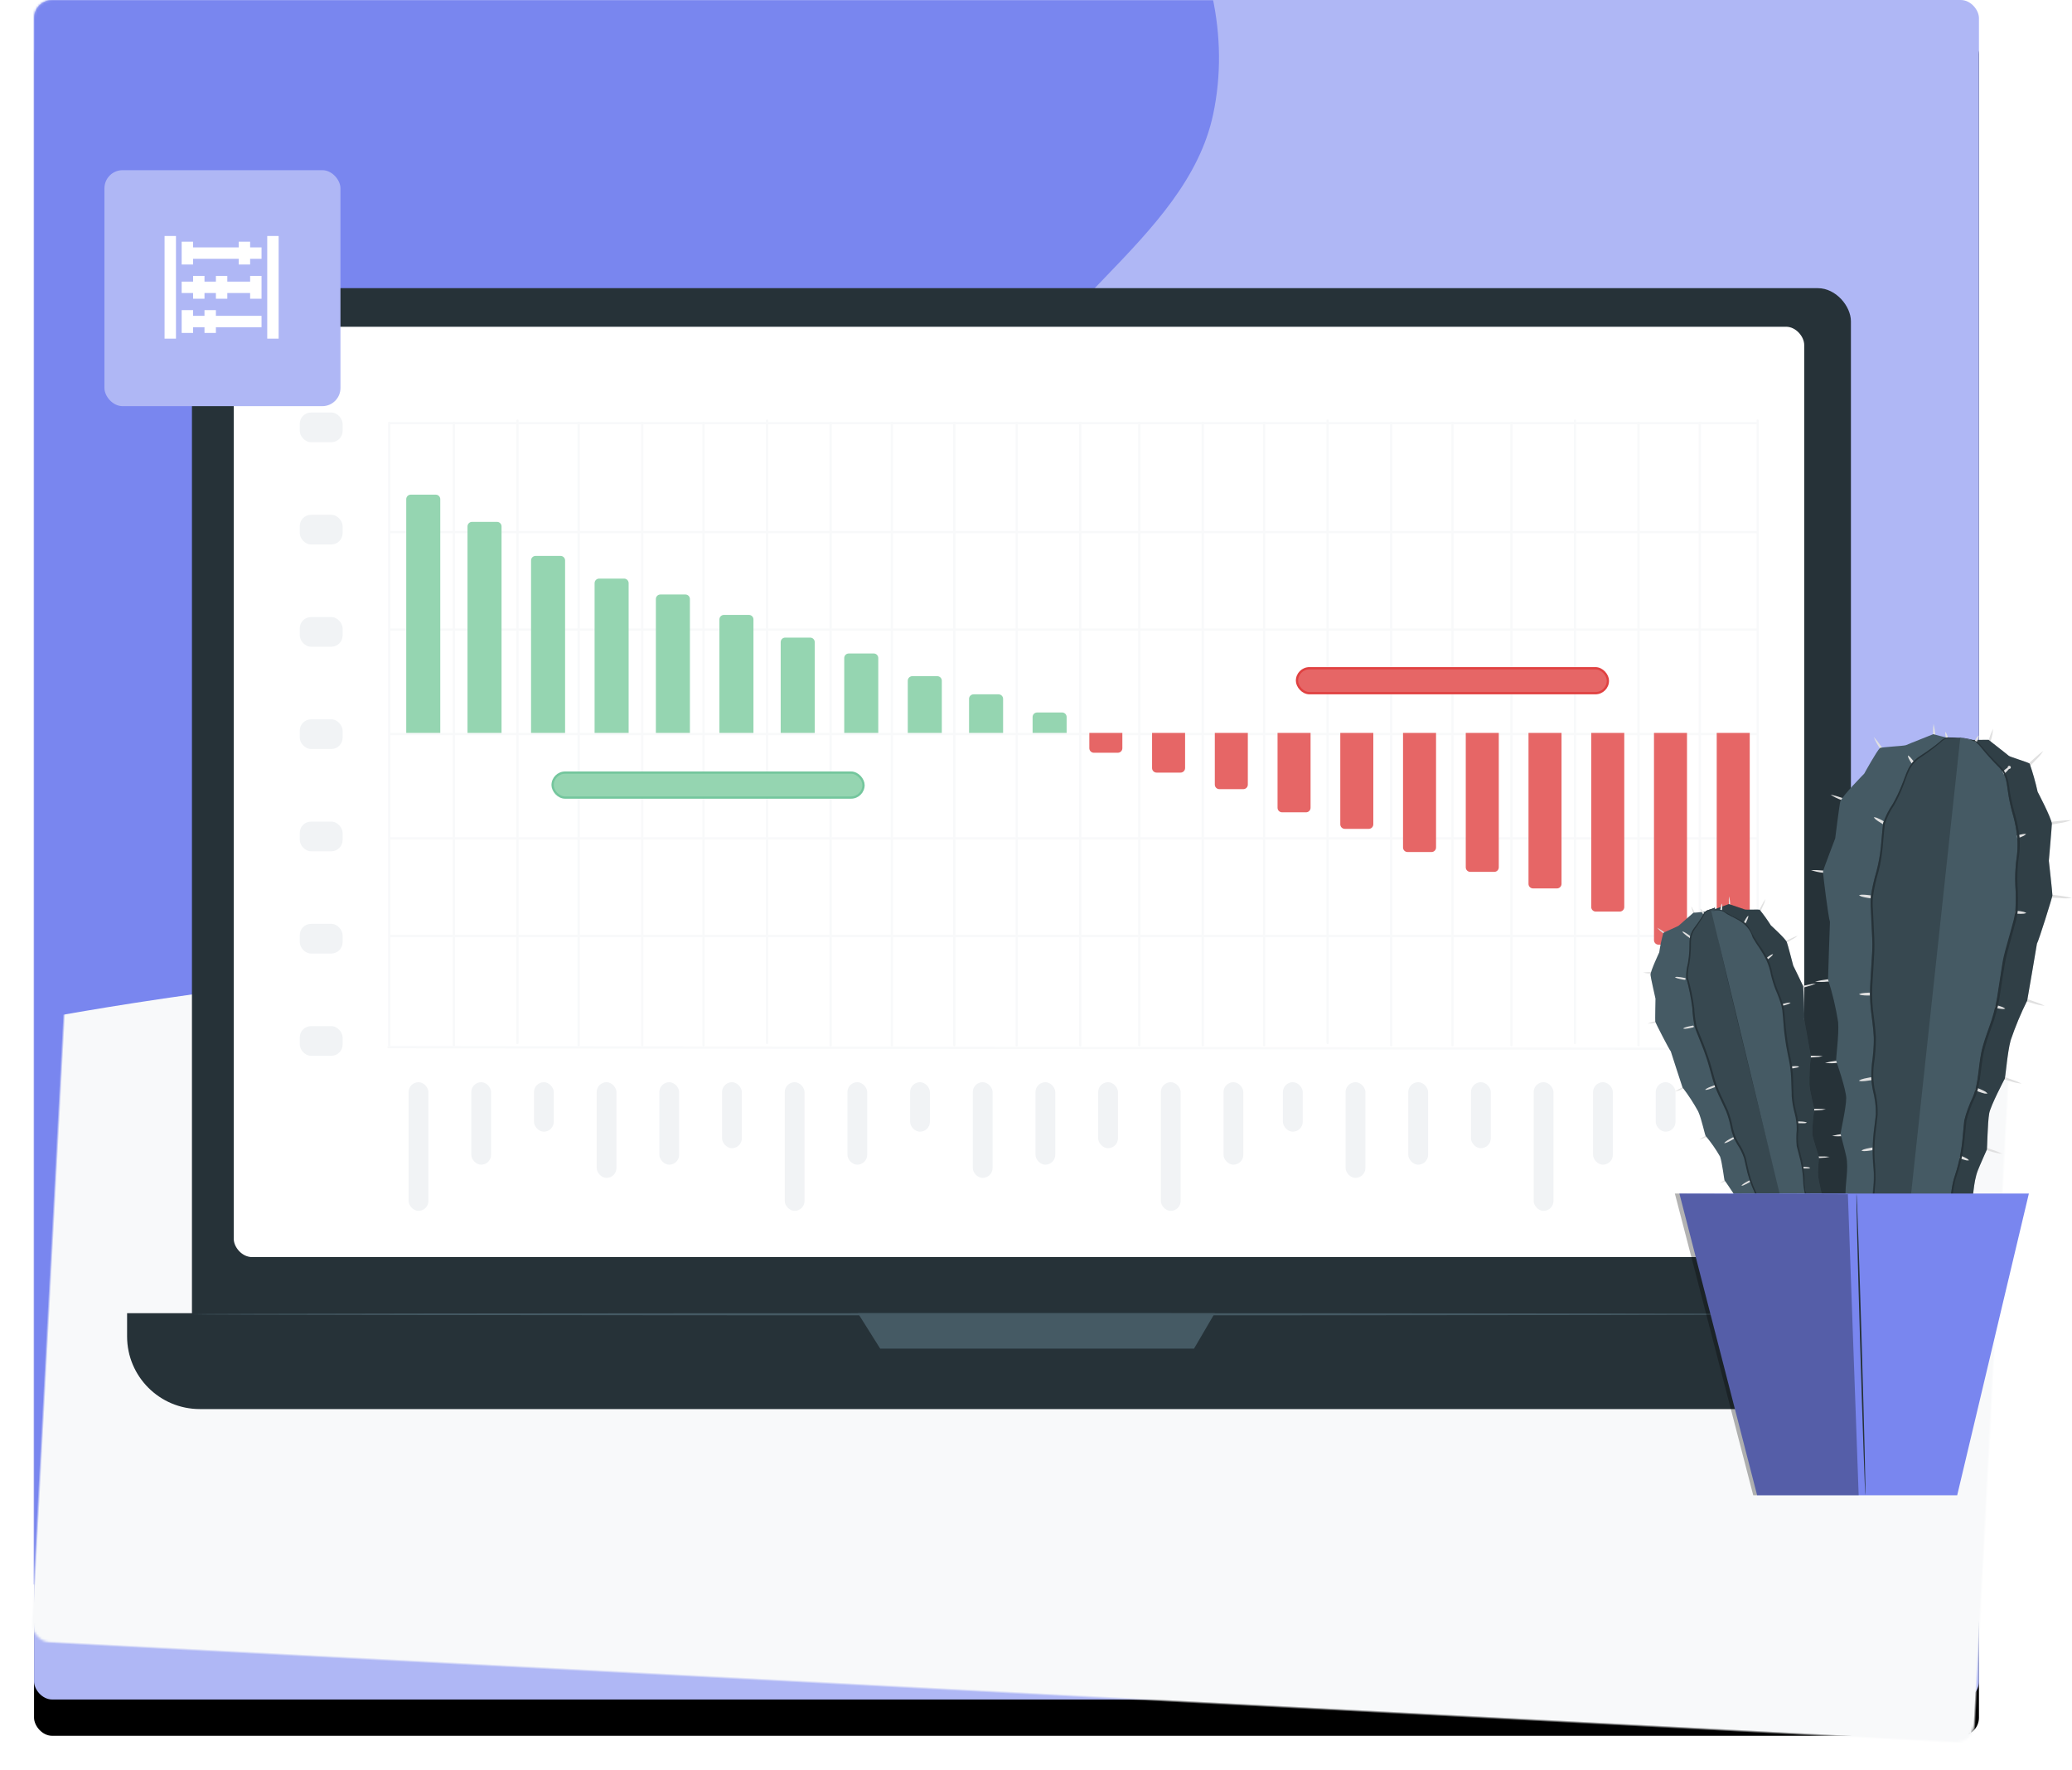 <?xml version="1.0" encoding="UTF-8"?>
<svg xmlns="http://www.w3.org/2000/svg" xmlns:xlink="http://www.w3.org/1999/xlink" width="913px" height="780px" viewBox="0 0 913 780" version="1.1">
  <title>Group 24</title>
  <defs>
    <rect id="path-1" x="0" y="0" width="857" height="749" rx="8"></rect>
    <filter x="-3.6%" y="-2.1%" width="107.1%" height="108.3%" id="filter-3">
      <feMorphology radius="0.5" operator="erode" in="SourceAlpha" result="shadowSpreadOuter1"></feMorphology>
      <feOffset dx="0" dy="16" in="shadowSpreadOuter1" result="shadowOffsetOuter1"></feOffset>
      <feGaussianBlur stdDeviation="8" in="shadowOffsetOuter1" result="shadowBlurOuter1"></feGaussianBlur>
      <feColorMatrix values="0 0 0 0 0.039   0 0 0 0 0.086   0 0 0 0 0.275  0 0 0 0.1 0" type="matrix" in="shadowBlurOuter1"></feColorMatrix>
    </filter>
  </defs>
  <g id="✅📱Plateforme" stroke="none" stroke-width="1" fill="none" fill-rule="evenodd">
    <g id="Plateforme-&gt;-ANALYSER-&gt;-Illustrations" transform="translate(-319, -6326)">
      <g id="Group-24" transform="translate(334, 6326)">
        <g id="Path-Copy-10-+-Oval-Copy-13-Mask">
          <mask id="mask-2" fill="white">
            <use xlink:href="#path-1"></use>
          </mask>
          <g id="Mask">
            <use fill="black" fill-opacity="1" filter="url(#filter-3)" xlink:href="#path-1"></use>
            <use fill="#AFB7F5" fill-rule="evenodd" xlink:href="#path-1"></use>
          </g>
          <path d="M-248.413,-126.097 C-327.702,-92.213 -357.526,-24.985 -343.069,40.768 C-333.158,86.401 -297.756,129.054 -307.092,174.8 C-312.82,202.923 -319.215,230.308 -343.281,248.726 C-367.346,267.143 -394.352,282.61 -415.75,303.581 C-456.169,343.612 -472.146,400.104 -458.183,453.618 C-443.877,505.863 -414.78,546.047 -358.829,563.698 C-318.155,576.525 -273.964,575.674 -231.531,582.173 C-189.098,588.671 -144.362,605.556 -125.085,640.519 C-94.776,695.516 -6.879,710.613 56.315,688.762 C88.928,677.411 116.722,657.177 147.546,642.307 C178.371,627.436 215.863,618.128 247.96,630.615 C298.365,650.196 356.255,666.201 406.235,645.797 C456.215,625.393 493.889,581.69 503.588,532.681 C525.35,422.969 394.324,301.992 422.572,193.53 C437.12,137.652 507.589,106.805 519.561,50.389 C534.17,-18.94 484.918,-90.567 416.51,-123.798 C348.102,-157.029 264.964,-157.455 189.191,-142.102 C117.146,-127.715 45.374,-99.819 -27.095,-111.312 C-27.095,-111.312 -149.393,-168.409 -248.413,-126.097 Z" id="Path-Copy-10" fill="#7986EF" fill-rule="nonzero" mask="url(#mask-2)"></path>
          <ellipse id="Oval-Copy-13" fill="#F8F9FA" mask="url(#mask-2)" transform="translate(489.135, 712.586) rotate(3) translate(-489.135, -712.586)" cx="489.135" cy="712.586" rx="866.352" ry="291"></ellipse>
        </g>
        <g id="Group-22" transform="translate(41, 127)">
          <g id="freepik--Device--inject-46-Copy" transform="translate(0, -0)" fill-rule="nonzero">
            <rect id="Rectangle" fill="#263238" x="28.581" y="0" width="731.002" height="482.917" rx="14.57"></rect>
            <path d="M0.018,451.739 L792,451.739 L792,461.976 C792,479.662 777.648,494 759.943,494 L32.057,494 C14.352,494 0,479.662 0,461.976 L0,451.739 L0.018,451.739 Z" id="Path" fill="#263238"></path>
            <rect id="Rectangle" fill="#FAFAFA" x="48.193" y="19.197" width="689.725" height="407.823" rx="8"></rect>
            <polygon id="Path" fill="#455A64" points="322.026 451.739 331.841 467.355 470.136 467.355 479.267 451.739"></polygon>
            <path d="M753.298,452.207 C753.298,452.477 591.051,452.692 390.966,452.692 C190.882,452.692 28.581,452.477 28.581,452.207 C28.581,451.937 190.792,451.739 390.966,451.739 C591.141,451.739 753.298,451.955 753.298,452.207 Z" id="Path" fill="#455A64"></path>
          </g>
          <g id="Group-2-Copy" transform="translate(47, 17)">
            <rect id="Rectangle" fill="#FFFFFF" x="0" y="0" width="692" height="410" rx="8"></rect>
            <rect id="Rectangle-Copy-54" fill="#F1F3F5" x="29.076" y="37.801" width="18.899" height="13.085" rx="5"></rect>
            <rect id="Rectangle-Copy-55" fill="#F1F3F5" x="29.076" y="82.872" width="18.899" height="13.085" rx="5"></rect>
            <rect id="Rectangle-Copy-57" fill="#F1F3F5" x="29.076" y="127.943" width="18.899" height="13.085" rx="5"></rect>
            <rect id="Rectangle-Copy-58" fill="#F1F3F5" x="29.076" y="173.014" width="18.899" height="13.085" rx="5"></rect>
            <rect id="Rectangle-Copy-59" fill="#F1F3F5" x="29.076" y="218.085" width="18.899" height="13.085" rx="5"></rect>
            <rect id="Rectangle-Copy-60" fill="#F1F3F5" x="29.076" y="263.156" width="18.899" height="13.085" rx="5"></rect>
            <rect id="Rectangle-Copy-77" fill="#F1F3F5" x="29.076" y="308.227" width="18.899" height="13.085" rx="5"></rect>
            <rect id="Rectangle-Copy-113" fill="#F1F3F5" x="215.16" y="332.943" width="8.723" height="29.078" rx="4.361"></rect>
            <rect id="Rectangle-Copy-119" fill="#F1F3F5" x="380.891" y="332.943" width="8.723" height="29.078" rx="4.361"></rect>
            <rect id="Rectangle-Copy-125" fill="#F1F3F5" x="545.168" y="332.943" width="8.723" height="29.078" rx="4.361"></rect>
            <rect id="Rectangle-Copy-129" fill="#F1F3F5" x="654.202" y="332.943" width="8.723" height="29.078" rx="4.361"></rect>
            <rect id="Rectangle-Copy-108" fill="#F1F3F5" x="77.05" y="332.943" width="8.723" height="56.702" rx="4.361"></rect>
            <rect id="Rectangle-Copy-114" fill="#F1F3F5" x="242.782" y="332.943" width="8.723" height="56.702" rx="4.361"></rect>
            <rect id="Rectangle-Copy-120" fill="#F1F3F5" x="408.513" y="332.943" width="8.723" height="56.702" rx="4.361"></rect>
            <rect id="Rectangle-Copy-126" fill="#F1F3F5" x="572.79" y="332.943" width="8.723" height="56.702" rx="4.361"></rect>
            <rect id="Rectangle-Copy-109" fill="#F1F3F5" x="104.672" y="332.943" width="8.723" height="36.348" rx="4.361"></rect>
            <rect id="Rectangle-Copy-115" fill="#F1F3F5" x="270.403" y="332.943" width="8.723" height="36.348" rx="4.361"></rect>
            <rect id="Rectangle-Copy-121" fill="#F1F3F5" x="436.134" y="332.943" width="8.723" height="36.348" rx="4.361"></rect>
            <rect id="Rectangle-Copy-127" fill="#F1F3F5" x="598.958" y="332.943" width="8.723" height="36.348" rx="4.361"></rect>
            <rect id="Rectangle-Copy-110" fill="#F1F3F5" x="132.294" y="332.943" width="8.723" height="21.809" rx="4.361"></rect>
            <rect id="Rectangle-Copy-116" fill="#F1F3F5" x="298.025" y="332.943" width="8.723" height="21.809" rx="4.361"></rect>
            <rect id="Rectangle-Copy-122" fill="#F1F3F5" x="462.303" y="332.943" width="8.723" height="21.809" rx="4.361"></rect>
            <rect id="Rectangle-Copy-128" fill="#F1F3F5" x="626.58" y="332.943" width="8.723" height="21.809" rx="4.361"></rect>
            <rect id="Rectangle-Copy-111" fill="#F1F3F5" x="159.916" y="332.943" width="8.723" height="42.163" rx="4.361"></rect>
            <rect id="Rectangle-Copy-117" fill="#F1F3F5" x="325.647" y="332.943" width="8.723" height="42.163" rx="4.361"></rect>
            <rect id="Rectangle-Copy-123" fill="#F1F3F5" x="489.924" y="332.943" width="8.723" height="42.163" rx="4.361"></rect>
            <rect id="Rectangle-Copy-112" fill="#F1F3F5" x="187.538" y="332.943" width="8.723" height="36.348" rx="4.361"></rect>
            <rect id="Rectangle-Copy-118" fill="#F1F3F5" x="353.269" y="332.943" width="8.723" height="36.348" rx="4.361"></rect>
            <rect id="Rectangle-Copy-124" fill="#F1F3F5" x="517.546" y="332.943" width="8.723" height="36.348" rx="4.361"></rect>
          </g>
          <line x1="116.082" y1="107.5" x2="717.918" y2="107.5" id="Line-3" stroke="#F8F9FA" stroke-linecap="round" stroke-linejoin="round"></line>
          <line x1="116.082" y1="150.5" x2="717.918" y2="150.5" id="Line-3-Copy" stroke="#F8F9FA" stroke-linecap="round" stroke-linejoin="round"></line>
          <line x1="116.082" y1="196.5" x2="717.918" y2="196.5" id="Line-3-Copy-2" stroke="#F8F9FA" stroke-linecap="round" stroke-linejoin="round"></line>
          <line x1="116.082" y1="242.5" x2="717.918" y2="242.5" id="Line-3-Copy-4" stroke="#F8F9FA" stroke-linecap="round" stroke-linejoin="round"></line>
          <line x1="116.082" y1="285.5" x2="717.918" y2="285.5" id="Line-3-Copy-5" stroke="#F8F9FA" stroke-linecap="round" stroke-linejoin="round"></line>
          <line x1="115.169" y1="334.5" x2="718.26" y2="335.25" id="Line-3-Copy-6" stroke="#F8F9FA" stroke-linecap="round" stroke-linejoin="round"></line>
          <line x1="116.082" y1="59.5" x2="717.918" y2="59.5" id="Line-3-Copy-7" stroke="#F8F9FA" stroke-linecap="round" stroke-linejoin="round"></line>
          <line x1="115.5" y1="333.655" x2="115.5" y2="59.345" id="Line-8" stroke="#F8F9FA" stroke-linecap="round" stroke-linejoin="round"></line>
          <line x1="144" y1="333.655" x2="144" y2="59.345" id="Line-8" stroke="#F8F9FA" stroke-linecap="round" stroke-linejoin="round"></line>
          <line x1="172" y1="332.655" x2="172" y2="58.345" id="Line-8" stroke="#F8F9FA" stroke-linecap="round" stroke-linejoin="round"></line>
          <line x1="199" y1="333.655" x2="199" y2="59.345" id="Line-8" stroke="#F8F9FA" stroke-linecap="round" stroke-linejoin="round"></line>
          <line x1="227" y1="333.655" x2="227" y2="59.345" id="Line-8" stroke="#F8F9FA" stroke-linecap="round" stroke-linejoin="round"></line>
          <line x1="254" y1="333.655" x2="254" y2="59.345" id="Line-8" stroke="#F8F9FA" stroke-linecap="round" stroke-linejoin="round"></line>
          <line x1="282" y1="332.655" x2="282" y2="58.345" id="Line-8" stroke="#F8F9FA" stroke-linecap="round" stroke-linejoin="round"></line>
          <line x1="310" y1="333.655" x2="310" y2="59.345" id="Line-8" stroke="#F8F9FA" stroke-linecap="round" stroke-linejoin="round"></line>
          <line x1="337" y1="333.655" x2="337" y2="59.345" id="Line-8" stroke="#F8F9FA" stroke-linecap="round" stroke-linejoin="round"></line>
          <line x1="364.5" y1="333.655" x2="364.5" y2="59.345" id="Line-8" stroke="#F8F9FA" stroke-linecap="round" stroke-linejoin="round"></line>
          <line x1="392" y1="333.655" x2="392" y2="59.345" id="Line-8" stroke="#F8F9FA" stroke-linecap="round" stroke-linejoin="round"></line>
          <line x1="420" y1="333.655" x2="420" y2="59.345" id="Line-8" stroke="#F8F9FA" stroke-linecap="round" stroke-linejoin="round"></line>
          <line x1="446" y1="333.655" x2="446" y2="59.345" id="Line-8" stroke="#F8F9FA" stroke-linecap="round" stroke-linejoin="round"></line>
          <line x1="474" y1="333.655" x2="474" y2="59.345" id="Line-8" stroke="#F8F9FA" stroke-linecap="round" stroke-linejoin="round"></line>
          <line x1="501" y1="333.655" x2="501" y2="59.345" id="Line-8" stroke="#F8F9FA" stroke-linecap="round" stroke-linejoin="round"></line>
          <line x1="529" y1="332.655" x2="529" y2="58.345" id="Line-8" stroke="#F8F9FA" stroke-linecap="round" stroke-linejoin="round"></line>
          <line x1="557" y1="333.655" x2="557" y2="59.345" id="Line-8" stroke="#F8F9FA" stroke-linecap="round" stroke-linejoin="round"></line>
          <line x1="584" y1="333.655" x2="584" y2="59.345" id="Line-8" stroke="#F8F9FA" stroke-linecap="round" stroke-linejoin="round"></line>
          <line x1="610" y1="333.655" x2="610" y2="59.345" id="Line-8" stroke="#F8F9FA" stroke-linecap="round" stroke-linejoin="round"></line>
          <line x1="638" y1="332.655" x2="638" y2="58.345" id="Line-8" stroke="#F8F9FA" stroke-linecap="round" stroke-linejoin="round"></line>
          <line x1="666" y1="333.655" x2="666" y2="59.345" id="Line-8" stroke="#F8F9FA" stroke-linecap="round" stroke-linejoin="round"></line>
          <line x1="693" y1="333.655" x2="693" y2="59.345" id="Line-8" stroke="#F8F9FA" stroke-linecap="round" stroke-linejoin="round"></line>
          <line x1="718.5" y1="332.655" x2="718.5" y2="58.345" id="Line-8" stroke="#F8F9FA" stroke-linecap="round" stroke-linejoin="round"></line>
          <path d="M125,91 L136,91 C137.105,91 138,91.895 138,93 L138,196 L138,196 L123,196 L123,93 C123,91.895 123.895,91 125,91 Z" id="Rectangle-Copy-28" fill="#95D5B1"></path>
          <rect id="Rectangle" stroke="#74C69D" fill="#95D5B1" x="187.5" y="213.5" width="137" height="11" rx="5.5"></rect>
          <rect id="Rectangle-Copy-134" stroke="#E04040" fill="#E66666" x="515.5" y="167.5" width="137" height="11" rx="5.5"></rect>
          <path d="M152,103 L163,103 C164.105,103 165,103.895 165,105 L165,196 L165,196 L150,196 L150,105 C150,103.895 150.895,103 152,103 Z" id="Rectangle-Copy-34" fill="#95D5B1"></path>
          <path d="M180,118 L191,118 C192.105,118 193,118.895 193,120 L193,196 L193,196 L178,196 L178,120 C178,118.895 178.895,118 180,118 Z" id="Rectangle-Copy-66" fill="#95D5B1"></path>
          <path d="M208,128 L219,128 C220.105,128 221,128.895 221,130 L221,196 L221,196 L206,196 L206,130 C206,128.895 206.895,128 208,128 Z" id="Rectangle-Copy-67" fill="#95D5B1"></path>
          <path d="M235,135 L246,135 C247.105,135 248,135.895 248,137 L248,196 L248,196 L233,196 L233,137 C233,135.895 233.895,135 235,135 Z" id="Rectangle-Copy-68" fill="#95D5B1"></path>
          <path d="M263,144 L274,144 C275.105,144 276,144.895 276,146 L276,196 L276,196 L261,196 L261,146 C261,144.895 261.895,144 263,144 Z" id="Rectangle-Copy-69" fill="#95D5B1"></path>
          <path d="M290,154 L301,154 C302.105,154 303,154.895 303,156 L303,196 L303,196 L288,196 L288,156 C288,154.895 288.895,154 290,154 Z" id="Rectangle-Copy-70" fill="#95D5B1"></path>
          <path d="M318,161 L329,161 C330.105,161 331,161.895 331,163 L331,196 L331,196 L316,196 L316,163 C316,161.895 316.895,161 318,161 Z" id="Rectangle-Copy-130" fill="#95D5B1"></path>
          <path d="M346,171 L357,171 C358.105,171 359,171.895 359,173 L359,196 L359,196 L344,196 L344,173 C344,171.895 344.895,171 346,171 Z" id="Rectangle-Copy-131" fill="#95D5B1"></path>
          <path d="M373,179 L384,179 C385.105,179 386,179.895 386,181 L386,196 L386,196 L371,196 L371,181 C371,179.895 371.895,179 373,179 Z" id="Rectangle-Copy-132" fill="#95D5B1"></path>
          <path d="M401,187 L412,187 C413.105,187 414,187.895 414,189 L414,196 L414,196 L399,196 L399,189 C399,187.895 399.895,187 401,187 Z" id="Rectangle-Copy-133" fill="#95D5B1"></path>
          <g id="Group-21" transform="translate(569.5, 248.5) scale(-1, 1) translate(-569.5, -248.5)translate(424, 196)" fill="#E66666">
            <path d="M2,0 L12.55,0 C13.655,5.56104062e-16 14.55,0.895 14.55,2 L14.55,105 L14.55,105 L0,105 L0,2 C-3.57315355e-16,0.895 0.895,-1.91384796e-17 2,0 Z" id="Rectangle-Copy-28" transform="translate(7.275, 52.5) scale(1, -1) translate(-7.275, -52.5)"></path>
            <path d="M29.645,0 L40.195,0 C41.3,-2.02906125e-16 42.195,0.895 42.195,2 L42.195,93.333 L42.195,93.333 L27.645,93.333 L27.645,2 C27.645,0.895 28.54,2.02906125e-16 29.645,0 Z" id="Rectangle-Copy-34" transform="translate(34.92, 46.667) scale(1, -1) translate(-34.92, -46.667)"></path>
            <path d="M57.29,0 L67.84,0 C68.945,-2.02906125e-16 69.84,0.895 69.84,2 L69.84,78.75 L69.84,78.75 L55.29,78.75 L55.29,2 C55.29,0.895 56.185,2.02906125e-16 57.29,0 Z" id="Rectangle-Copy-66" transform="translate(62.565, 39.375) scale(1, -1) translate(-62.565, -39.375)"></path>
            <path d="M84.935,0 L95.485,0 C96.59,-2.02906125e-16 97.485,0.895 97.485,2 L97.485,68.542 L97.485,68.542 L82.935,68.542 L82.935,2 C82.935,0.895 83.83,2.02906125e-16 84.935,0 Z" id="Rectangle-Copy-67" transform="translate(90.21, 34.271) scale(1, -1) translate(-90.21, -34.271)"></path>
            <path d="M112.58,0 L123.13,0 C124.235,-2.02906125e-16 125.13,0.895 125.13,2 L125.13,61.25 L125.13,61.25 L110.58,61.25 L110.58,2 C110.58,0.895 111.475,2.02906125e-16 112.58,0 Z" id="Rectangle-Copy-68" transform="translate(117.855, 30.625) scale(1, -1) translate(-117.855, -30.625)"></path>
            <path d="M140.225,0 L150.775,0 C151.88,-2.02906125e-16 152.775,0.895 152.775,2 L152.775,52.5 L152.775,52.5 L138.225,52.5 L138.225,2 C138.225,0.895 139.12,2.02906125e-16 140.225,0 Z" id="Rectangle-Copy-69" transform="translate(145.5, 26.25) scale(1, -1) translate(-145.5, -26.25)"></path>
            <path d="M167.87,0 L178.42,0 C179.525,-2.02906125e-16 180.42,0.895 180.42,2 L180.42,42.292 L180.42,42.292 L165.87,42.292 L165.87,2 C165.87,0.895 166.765,2.02906125e-16 167.87,0 Z" id="Rectangle-Copy-70" transform="translate(173.145, 21.146) scale(1, -1) translate(-173.145, -21.146)"></path>
            <path d="M195.515,0 L206.065,0 C207.17,-1.18396092e-15 208.065,0.895 208.065,2 L208.065,35 L208.065,35 L193.515,35 L193.515,2 C193.515,0.895 194.41,2.02906125e-16 195.515,0 Z" id="Rectangle-Copy-130" transform="translate(200.79, 17.5) scale(1, -1) translate(-200.79, -17.5)"></path>
            <path d="M223.16,0 L233.71,0 C234.815,-2.02906125e-16 235.71,0.895 235.71,2 L235.71,24.792 L235.71,24.792 L221.16,24.792 L221.16,2 C221.16,0.895 222.055,2.02906125e-16 223.16,0 Z" id="Rectangle-Copy-131" transform="translate(228.435, 12.396) scale(1, -1) translate(-228.435, -12.396)"></path>
            <path d="M250.805,0 L261.355,0 C262.46,7.78148667e-16 263.355,0.895 263.355,2 L263.355,17.5 L263.355,17.5 L248.805,17.5 L248.805,2 C248.805,0.895 249.7,2.02906125e-16 250.805,0 Z" id="Rectangle-Copy-132" transform="translate(256.08, 8.75) scale(1, -1) translate(-256.08, -8.75)"></path>
            <path d="M278.45,0 L289,0 C290.105,7.78148667e-16 291,0.895 291,2 L291,8.75 L291,8.75 L276.45,8.75 L276.45,2 C276.45,0.895 277.345,2.02906125e-16 278.45,0 Z" id="Rectangle-Copy-133" transform="translate(283.725, 4.375) scale(1, -1) translate(-283.725, -4.375)"></path>
          </g>
        </g>
        <g id="freepik--cactus-4--inject-20-copy" transform="translate(709, 319)" fill-rule="nonzero">
          <g id="freepik--2--inject-20" transform="translate(0, 76)">
            <path d="M11.512,17.355 C11.125,17.048 9.58,15.994 9.039,15.631 C8.134,14.965 7.178,14.37 6.181,13.849 C6.949,14.731 7.817,15.522 8.769,16.205 C9.29,16.607 10.604,17.718 11.009,18.006 C11.415,18.293 11.338,18.216 11.589,17.891 C11.656,17.812 11.686,17.708 11.671,17.606 C11.656,17.503 11.598,17.412 11.512,17.355 Z" id="Path" fill="#E0E0E0"></path>
            <path d="M8.151,54.362 C7.649,54.362 5.852,54.937 5.215,55.109 C4.116,55.369 3.038,55.708 1.989,56.124 C3.169,56.12 4.343,55.972 5.485,55.684 C6.123,55.569 7.842,55.282 8.305,55.167 C8.46,55.167 8.692,55.052 8.614,54.669 C8.596,54.566 8.536,54.475 8.448,54.417 C8.361,54.36 8.253,54.34 8.151,54.362 L8.151,54.362 Z" id="Path" fill="#E0E0E0"></path>
            <path d="M19.72,82.999 C19.257,83.191 17.615,84.072 17.016,84.359 C16.005,84.851 15.03,85.415 14.1,86.045 C15.252,85.794 16.368,85.401 17.422,84.876 C18.021,84.608 19.605,83.976 20.049,83.746 C20.184,83.746 20.396,83.554 20.242,83.191 C20.2,83.095 20.121,83.021 20.022,82.985 C19.924,82.949 19.815,82.954 19.72,82.999 L19.72,82.999 Z" id="Path" fill="#E0E0E0"></path>
            <path d="M30.382,104.165 C29.919,104.338 28.277,105.219 27.697,105.525 C26.672,106.004 25.69,106.568 24.762,107.211 C25.912,106.944 27.027,106.546 28.084,106.023 C28.682,105.755 30.286,105.123 30.73,104.893 C30.865,104.893 31.077,104.702 30.904,104.357 C30.866,104.258 30.787,104.179 30.687,104.143 C30.587,104.106 30.476,104.114 30.382,104.165 L30.382,104.165 Z" id="Path" fill="#E0E0E0"></path>
            <path d="M39.46,123.378 C38.997,123.55 37.335,124.431 36.756,124.719 C35.741,125.216 34.761,125.779 33.82,126.404 C34.979,126.156 36.102,125.763 37.162,125.236 C37.76,124.968 39.344,124.336 39.788,124.106 C39.924,124.106 40.136,123.914 39.982,123.55 C39.94,123.454 39.86,123.381 39.76,123.348 C39.66,123.315 39.551,123.326 39.46,123.378 Z" id="Path" fill="#E0E0E0"></path>
            <path d="M46.703,140.273 C46.259,140.483 44.675,141.479 44.115,141.824 C43.133,142.389 42.196,143.03 41.314,143.74 C42.442,143.403 43.525,142.934 44.54,142.341 C45.119,142.035 46.665,141.269 47.089,141.02 C47.225,141.02 47.418,140.809 47.225,140.464 C47.193,140.36 47.115,140.277 47.012,140.239 C46.91,140.201 46.795,140.214 46.703,140.273 L46.703,140.273 Z" id="Path" fill="#E0E0E0"></path>
            <path d="M6.413,33.426 C5.91,33.426 4.037,33.426 3.38,33.426 C2.249,33.42 1.12,33.497 0,33.655 C1.152,33.925 2.332,34.06 3.515,34.058 C4.172,34.058 5.891,34.211 6.374,34.211 C6.528,34.211 6.779,34.211 6.779,33.79 C6.785,33.691 6.748,33.596 6.678,33.526 C6.608,33.457 6.511,33.42 6.413,33.426 L6.413,33.426 Z" id="Path" fill="#E0E0E0"></path>
            <path d="M24.124,10.076 C23.95,9.616 23.12,7.969 22.83,7.375 C22.367,6.351 21.824,5.365 21.208,4.425 C21.434,5.577 21.804,6.696 22.309,7.758 C22.56,8.352 23.158,9.961 23.371,10.401 C23.371,10.535 23.564,10.746 23.931,10.593 C24.031,10.556 24.11,10.477 24.147,10.378 C24.184,10.279 24.176,10.168 24.124,10.076 Z" id="Path" fill="#E0E0E0"></path>
            <path d="M29.783,6.34 C27.268,6.798 24.726,7.105 22.173,7.26 C21.884,7.547 16.186,12.451 15.799,12.872 C15.413,13.294 9.175,15.803 8.923,16.205 C8.134,18.997 7.534,21.839 7.127,24.71 C7.127,24.71 3.264,32.928 3.264,34.613 C3.264,35.475 5.466,45.129 5.466,45.129 C5.466,45.129 5.273,54.879 5.37,55.243 C5.543,55.971 11.512,67.598 12.207,68.345 C12.207,68.345 17.074,83.478 17.364,84.225 C19.937,87.576 22.249,91.117 24.279,94.818 C25.862,98.266 27.311,105.717 27.639,105.698 C29.999,108.524 32.106,111.55 33.936,114.739 C34.863,117.497 35.732,124.776 35.868,125.121 C35.868,125.121 38.939,129.527 39.595,130.618 C41.662,134.009 41.855,138.281 43.458,141.843 C44.936,143.53 46.709,144.939 48.693,146 C53.135,144.966 61.479,142.724 64.376,141.575 C65.844,141.039 29.783,6.34 29.783,6.34 Z" id="Path" fill="#455A64"></path>
            <path d="M69.842,39.651 C70.325,39.498 72.16,39.134 72.797,38.981 C73.896,38.715 75.013,38.529 76.139,38.425 C75.086,38.962 73.97,39.368 72.817,39.632 C72.179,39.804 70.538,40.321 70.055,40.436 C69.949,40.472 69.833,40.458 69.739,40.398 C69.645,40.339 69.584,40.24 69.572,40.13 C69.536,40.031 69.545,39.921 69.597,39.829 C69.649,39.738 69.738,39.673 69.842,39.651 L69.842,39.651 Z" id="Path" fill="#E0E0E0"></path>
            <path d="M72.797,70.299 C73.28,70.299 75.154,70.299 75.811,70.299 C76.94,70.279 78.069,70.337 79.191,70.472 C78.048,70.761 76.874,70.916 75.695,70.931 C75.038,70.931 73.319,71.123 72.836,71.123 C72.682,71.123 72.43,71.123 72.411,70.721 C72.4,70.612 72.436,70.505 72.51,70.425 C72.583,70.344 72.688,70.299 72.797,70.299 Z" id="Path" fill="#E0E0E0"></path>
            <path d="M74.149,93.687 C74.632,93.687 76.506,93.687 77.163,93.687 C78.292,93.669 79.421,93.726 80.543,93.86 C79.4,94.15 78.226,94.304 77.047,94.32 C76.39,94.32 74.671,94.511 74.188,94.511 C74.034,94.511 73.782,94.511 73.763,94.109 C73.745,93.999 73.779,93.888 73.854,93.806 C73.929,93.724 74.038,93.68 74.149,93.687 L74.149,93.687 Z" id="Path" fill="#E0E0E0"></path>
            <path d="M75.772,114.662 C76.274,114.662 78.148,114.662 78.804,114.662 C79.934,114.644 81.063,114.701 82.184,114.835 C81.042,115.125 79.868,115.279 78.688,115.294 C78.032,115.294 76.313,115.486 75.811,115.486 C75.675,115.486 75.424,115.486 75.405,115.065 C75.386,114.643 75.521,114.701 75.772,114.662 Z" id="Path" fill="#E0E0E0"></path>
            <path d="M77.626,132.994 C78.128,132.994 79.983,133.147 80.639,133.204 C81.769,133.247 82.893,133.381 84,133.607 C82.842,133.823 81.661,133.894 80.485,133.817 C79.828,133.817 78.109,133.817 77.607,133.817 C77.472,133.817 77.221,133.817 77.221,133.396 C77.215,133.288 77.256,133.182 77.333,133.105 C77.41,133.029 77.517,132.988 77.626,132.994 Z" id="Path" fill="#E0E0E0"></path>
            <path d="M62.425,19.998 C62.85,19.73 64.531,18.944 65.129,18.657 C66.135,18.141 67.173,17.694 68.239,17.316 C67.345,18.074 66.359,18.717 65.303,19.232 C64.724,19.538 63.256,20.438 62.831,20.668 C62.733,20.727 62.614,20.739 62.506,20.702 C62.398,20.665 62.312,20.583 62.271,20.477 C62.224,20.394 62.214,20.295 62.244,20.204 C62.273,20.113 62.339,20.039 62.425,19.998 L62.425,19.998 Z" id="Path" fill="#E0E0E0"></path>
            <path d="M50.837,6.704 C51.03,6.264 51.918,4.636 52.227,4.061 C52.746,3.062 53.326,2.096 53.966,1.168 C53.695,2.305 53.286,3.405 52.749,4.444 C52.459,5.038 51.802,6.628 51.57,7.049 C51.57,7.183 51.377,7.394 51.01,7.221 C50.914,7.181 50.839,7.101 50.806,7.002 C50.773,6.903 50.784,6.795 50.837,6.704 Z" id="Path" fill="#E0E0E0"></path>
            <path d="M37.934,6.359 C37.934,5.881 37.934,4.023 37.838,3.371 C37.751,2.249 37.751,1.122 37.838,0 C38.169,1.128 38.357,2.293 38.398,3.467 C38.398,4.118 38.649,5.804 38.668,6.302 C38.668,6.436 38.668,6.685 38.263,6.723 C38.075,6.704 37.933,6.546 37.934,6.359 L37.934,6.359 Z" id="Path" fill="#E0E0E0"></path>
            <path d="M30.073,6.264 L37.799,3.448 C38.127,3.582 44.443,5.632 44.888,5.842 C45.332,6.053 51.049,5.708 51.397,5.976 C53.175,8.17 54.819,10.466 56.322,12.853 C56.322,12.853 62.676,18.6 63.333,20.189 C63.681,20.956 66.153,30.533 66.153,30.533 C66.153,30.533 70.422,39.21 70.518,39.574 C70.692,40.321 71.214,53.251 71.001,54.209 C71.001,54.209 73.821,69.82 73.937,70.625 C73.446,74.737 73.233,78.878 73.3,83.018 C73.57,86.849 75.675,94.09 75.424,94.186 C74.868,97.748 74.584,101.346 74.574,104.951 C75.077,107.805 77.51,114.72 77.491,115.122 C77.491,115.122 77.105,120.371 77.066,121.596 C77.066,125.523 78.611,129.373 78.997,133.3 C78.64,135.377 77.928,137.379 76.892,139.219 C72.439,140.329 67.925,141.18 63.372,141.767 C62.136,141.843 30.073,6.264 30.073,6.264 Z" id="Path" fill="#455A64"></path>
            <g id="Group" opacity="0.3" transform="translate(30.073, 3.448)" fill="#000000">
              <path d="M0,2.816 L7.726,0 C8.054,0.134 14.37,2.184 14.814,2.394 C15.259,2.605 20.976,2.26 21.324,2.528 C23.101,4.722 24.746,7.018 26.249,9.405 C26.249,9.405 32.603,15.152 33.26,16.742 C33.608,17.508 36.08,27.085 36.08,27.085 C36.08,27.085 40.349,35.763 40.445,36.126 C40.619,36.874 41.14,49.803 40.928,50.761 C40.928,50.761 43.748,66.372 43.864,67.177 C43.373,71.289 43.16,75.43 43.226,79.57 C43.497,83.401 45.602,90.642 45.351,90.738 C44.795,94.3 44.511,97.898 44.501,101.503 C45.003,104.357 47.437,111.272 47.418,111.674 C47.418,111.674 47.032,116.923 46.993,118.149 C46.993,122.075 48.538,125.925 48.924,129.852 C48.567,131.93 47.855,133.931 46.819,135.771 C42.366,136.881 37.852,137.732 33.299,138.319 C32.063,138.395 0,2.816 0,2.816 Z" id="Path"></path>
            </g>
            <path d="M27.543,8.256 C27.311,7.93 27.021,7.47 26.693,7.049 C26.412,6.645 26.102,6.261 25.766,5.9 C25.601,5.733 25.412,5.591 25.206,5.478 C25.231,5.711 25.296,5.938 25.399,6.149 C25.608,6.595 25.854,7.025 26.133,7.432 C26.423,7.873 26.732,8.313 26.983,8.639 C27.037,8.711 27.123,8.754 27.215,8.754 C27.306,8.754 27.392,8.711 27.446,8.639 C27.562,8.547 27.601,8.391 27.543,8.256 Z" id="Path" fill="#E0E0E0"></path>
            <path d="M33.936,6.723 C33.936,6.321 34.033,5.804 34.11,5.268 C34.18,4.782 34.284,4.302 34.419,3.831 C34.486,3.605 34.591,3.391 34.728,3.199 C34.808,3.421 34.853,3.653 34.863,3.888 C34.908,4.379 34.908,4.873 34.863,5.363 C34.863,5.881 34.747,6.417 34.689,6.819 C34.682,6.913 34.632,6.999 34.553,7.052 C34.473,7.104 34.374,7.117 34.284,7.087 C34.182,7.113 34.074,7.082 34.002,7.006 C33.93,6.931 33.905,6.823 33.936,6.723 L33.936,6.723 Z" id="Path" fill="#E0E0E0"></path>
            <path d="M53.521,27.851 C53.908,27.545 54.41,27.143 54.951,26.76 C55.431,26.402 55.934,26.076 56.457,25.783 C56.719,25.649 56.999,25.552 57.288,25.495 C57.159,25.758 56.997,26.002 56.805,26.223 C56.378,26.646 55.927,27.042 55.453,27.411 C54.951,27.832 54.429,28.215 54.023,28.503 C53.94,28.582 53.824,28.617 53.71,28.599 C53.596,28.58 53.497,28.509 53.444,28.407 C53.376,28.325 53.346,28.218 53.361,28.113 C53.375,28.007 53.434,27.913 53.521,27.851 Z" id="Path" fill="#E0E0E0"></path>
            <path d="M44.038,12.278 C44.25,11.838 44.54,11.244 44.849,10.669 C45.158,10.095 45.486,9.539 45.776,9.137 C45.958,8.909 46.173,8.709 46.413,8.543 C46.404,8.829 46.358,9.112 46.278,9.386 C46.091,9.956 45.866,10.513 45.602,11.052 C45.312,11.646 45.023,12.221 44.772,12.642 C44.521,13.064 44.579,12.987 44.212,12.796 C44.115,12.755 44.04,12.675 44.007,12.576 C43.974,12.477 43.985,12.369 44.038,12.278 L44.038,12.278 Z" id="Path" fill="#E0E0E0"></path>
            <path d="M60.648,47.715 C61.112,47.562 61.749,47.39 62.387,47.236 C62.97,47.079 63.564,46.964 64.164,46.892 C64.452,46.848 64.745,46.848 65.033,46.892 C64.815,47.079 64.575,47.24 64.318,47.371 C63.758,47.604 63.184,47.802 62.599,47.964 C61.981,48.156 61.344,48.328 60.861,48.443 C60.726,48.443 60.475,48.443 60.378,48.118 C60.342,47.933 60.463,47.754 60.648,47.715 L60.648,47.715 Z" id="Path" fill="#E0E0E0"></path>
            <path d="M64.357,75.107 C64.84,75.107 65.496,74.935 66.153,74.896 C66.751,74.852 67.351,74.852 67.949,74.896 C68.241,74.916 68.528,74.981 68.799,75.088 C68.561,75.246 68.301,75.369 68.027,75.452 C67.441,75.6 66.848,75.715 66.25,75.797 C65.593,75.892 64.936,75.95 64.453,75.988 C64.229,76.015 64.026,75.856 64,75.634 C63.973,75.412 64.133,75.21 64.357,75.184 L64.357,75.107 Z" id="Path" fill="#E0E0E0"></path>
            <path d="M67.776,99.262 C68.374,99.226 68.974,99.226 69.572,99.262 C70.175,99.278 70.775,99.342 71.368,99.453 C71.656,99.504 71.931,99.608 72.179,99.76 C71.917,99.884 71.637,99.968 71.349,100.009 C70.751,100.05 70.151,100.05 69.553,100.009 C68.954,100.04 68.355,100.04 67.756,100.009 C67.602,100.009 67.351,100.009 67.37,99.568 C67.379,99.473 67.428,99.385 67.505,99.327 C67.582,99.269 67.68,99.245 67.776,99.262 L67.776,99.262 Z" id="Path" fill="#E0E0E0"></path>
            <path d="M69.63,119.279 L71.291,119.279 C71.841,119.299 72.39,119.357 72.933,119.451 C73.197,119.507 73.451,119.604 73.686,119.738 C73.44,119.849 73.18,119.927 72.913,119.968 C72.367,120 71.818,120 71.272,119.968 C70.653,119.968 70.055,119.968 69.61,119.968 C69.475,119.968 69.244,119.968 69.263,119.566 C69.272,119.479 69.317,119.4 69.386,119.346 C69.455,119.292 69.543,119.268 69.63,119.279 L69.63,119.279 Z" id="Path" fill="#E0E0E0"></path>
            <path d="M72.353,138.146 C72.701,138.281 73.164,138.472 73.609,138.683 C74.025,138.852 74.426,139.057 74.806,139.296 C74.99,139.408 75.153,139.551 75.289,139.717 C75.071,139.751 74.85,139.751 74.632,139.717 C74.199,139.595 73.773,139.448 73.358,139.277 C72.894,139.104 72.45,138.913 72.121,138.759 C72.038,138.731 71.972,138.667 71.942,138.585 C71.912,138.504 71.921,138.412 71.967,138.338 C71.989,138.259 72.043,138.193 72.117,138.157 C72.191,138.12 72.277,138.116 72.353,138.146 L72.353,138.146 Z" id="Path" fill="#E0E0E0"></path>
            <path d="M18.446,36.012 C17.963,35.916 17.306,35.782 16.669,35.686 C16.074,35.592 15.474,35.528 14.872,35.494 C14.578,35.504 14.286,35.549 14.003,35.628 C14.235,35.8 14.488,35.942 14.756,36.05 C15.239,36.222 15.877,36.356 16.514,36.51 C17.152,36.663 17.808,36.759 18.291,36.816 C18.446,36.816 18.677,36.816 18.755,36.471 C18.777,36.369 18.757,36.263 18.699,36.176 C18.641,36.089 18.549,36.03 18.446,36.012 L18.446,36.012 Z" id="Path" fill="#E0E0E0"></path>
            <path d="M21.092,17.776 C20.705,17.469 20.184,17.086 19.643,16.722 C19.15,16.37 18.634,16.05 18.098,15.765 C17.836,15.639 17.556,15.555 17.267,15.516 C17.397,15.776 17.566,16.015 17.77,16.224 C18.204,16.634 18.661,17.018 19.141,17.374 C19.662,17.776 20.203,18.159 20.609,18.427 C20.725,18.523 20.937,18.638 21.188,18.312 C21.248,18.229 21.271,18.125 21.253,18.024 C21.235,17.923 21.177,17.834 21.092,17.776 Z" id="Path" fill="#E0E0E0"></path>
            <path d="M21.864,57.006 C21.266,57.096 20.673,57.217 20.087,57.369 C19.497,57.494 18.916,57.661 18.349,57.867 C18.082,57.974 17.834,58.123 17.615,58.308 C17.893,58.374 18.179,58.407 18.465,58.404 C19.068,58.366 19.668,58.289 20.261,58.174 C20.918,58.059 21.555,57.925 22.038,57.791 C22.173,57.791 22.405,57.676 22.328,57.293 C22.31,57.191 22.249,57.101 22.161,57.046 C22.072,56.992 21.965,56.977 21.864,57.006 L21.864,57.006 Z" id="Path" fill="#E0E0E0"></path>
            <path d="M31.329,83.344 C30.865,83.497 30.247,83.727 29.648,83.976 C29.081,84.186 28.531,84.442 28.006,84.742 C27.756,84.887 27.528,85.068 27.33,85.278 C27.619,85.319 27.911,85.319 28.2,85.278 C28.79,85.143 29.37,84.97 29.938,84.761 C30.556,84.551 31.174,84.321 31.618,84.129 C31.733,84.105 31.828,84.026 31.87,83.918 C31.913,83.81 31.898,83.688 31.831,83.593 C31.805,83.488 31.735,83.4 31.638,83.352 C31.541,83.304 31.428,83.301 31.329,83.344 L31.329,83.344 Z" id="Path" fill="#E0E0E0"></path>
            <path d="M39.421,106.311 C38.977,106.521 38.398,106.847 37.838,107.173 C37.314,107.471 36.81,107.804 36.331,108.169 C36.104,108.346 35.908,108.56 35.752,108.801 C36.041,108.791 36.327,108.739 36.602,108.648 C37.165,108.436 37.714,108.187 38.243,107.901 C38.842,107.594 39.402,107.268 39.827,107.019 C39.929,106.973 40.004,106.882 40.03,106.774 C40.057,106.666 40.032,106.552 39.962,106.464 C39.913,106.37 39.828,106.3 39.725,106.271 C39.623,106.242 39.513,106.257 39.421,106.311 Z" id="Path" fill="#E0E0E0"></path>
            <path d="M46.684,125.293 C46.278,125.485 45.757,125.772 45.235,126.079 C44.75,126.352 44.285,126.659 43.845,126.998 C43.642,127.162 43.466,127.356 43.323,127.573 C43.586,127.564 43.846,127.519 44.096,127.439 C44.611,127.238 45.114,127.008 45.602,126.749 C46.143,126.481 46.665,126.174 47.051,125.945 C47.183,125.825 47.215,125.63 47.128,125.475 C47.04,125.319 46.856,125.244 46.684,125.293 L46.684,125.293 Z" id="Path" fill="#E0E0E0"></path>
            <path d="M52.517,142.475 C52.266,142.744 51.957,143.127 51.648,143.51 C51.339,143.893 51.049,144.276 50.856,144.602 C50.754,144.789 50.676,144.989 50.624,145.195 C50.829,145.113 51.019,144.997 51.184,144.851 C51.523,144.555 51.84,144.235 52.131,143.893 C52.434,143.565 52.718,143.22 52.98,142.859 C52.98,142.859 53.154,142.629 52.98,142.437 C52.925,142.36 52.833,142.318 52.738,142.325 C52.643,142.333 52.559,142.39 52.517,142.475 Z" id="Path" fill="#E0E0E0"></path>
          </g>
          <path d="M31.573,81 C30.476,81.52 29.338,81.944 28.17,82.266 C27.377,82.665 26.755,83.348 26.422,84.184 C25.162,86.62 23.376,88.577 21.929,90.879 C20.721,93.008 20.208,95.473 20.463,97.919 C20.444,100.147 20.274,102.371 19.955,104.575 C19.617,107.011 18.583,110.1 19.184,112.517 C19.786,114.934 20.35,116.909 20.857,119.135 C21.319,121.213 21.639,123.322 21.816,125.446 C21.89,128.705 22.428,131.936 23.414,135.037 C24.467,137.761 25.557,140.465 26.685,143.151 C27.423,144.951 28.051,146.796 28.565,148.675 C29.204,150.881 30.031,153.816 30.727,156.348 C31.575,159.323 32.702,162.207 34.092,164.961 C35.221,167.081 36.232,169.265 37.118,171.503 C38.49,175.243 38.754,179.463 40.445,183.012 C41.705,185.698 43.698,188.134 44.581,191.049 C44.863,192.028 45.202,193.562 45.521,195.174 C46.291,199.157 47.554,203.025 49.281,206.683 C49.309,206.755 49.34,206.825 49.375,206.894 C50.419,209.648 51.31,212.459 52.044,215.315 C52.27,216.006 55.014,222.624 56.217,221.952 C58.642,220.571 64,216.715 64,216.715 L31.573,81 Z" id="Path" fill="#455A64"></path>
          <g id="Group" opacity="0.2" transform="translate(19, 81)" fill="#000000">
            <path d="M12.573,0 C11.476,0.52 10.338,0.944 9.17,1.266 C8.377,1.665 7.755,2.348 7.422,3.184 C6.162,5.62 4.376,7.577 2.929,9.879 C1.721,12.008 1.208,14.473 1.463,16.919 C1.444,19.147 1.274,21.371 0.955,23.575 C0.617,26.011 -0.417,29.1 0.184,31.517 C0.786,33.934 1.35,35.909 1.857,38.135 C2.319,40.213 2.639,42.322 2.816,44.446 C2.89,47.705 3.428,50.936 4.414,54.037 C5.467,56.761 6.557,59.465 7.685,62.151 C8.423,63.951 9.051,65.796 9.565,67.675 C10.204,69.881 11.031,72.816 11.727,75.348 C12.575,78.323 13.702,81.207 15.092,83.961 C16.221,86.081 17.232,88.265 18.118,90.503 C19.49,94.243 19.754,98.463 21.445,102.012 C22.705,104.698 24.698,107.134 25.581,110.049 C25.863,111.028 26.202,112.562 26.521,114.174 C27.291,118.157 28.554,122.025 30.281,125.683 C30.309,125.755 30.34,125.825 30.375,125.894 C31.419,128.648 32.31,131.459 33.044,134.315 C33.27,135.006 36.014,141.624 37.217,140.952 C39.642,139.571 45,135.715 45,135.715 L12.573,0 Z" id="Path"></path>
          </g>
          <path d="M64,216.517 C63.6,216.885 63.175,217.224 62.729,217.532 C61.869,218.183 60.598,219.121 58.991,220.27 L57.664,221.17 L56.935,221.629 C56.673,221.744 56.486,222.05 55.963,221.993 C55.44,221.935 54.898,221.074 54.486,220.519 C54.098,219.904 53.748,219.264 53.44,218.604 C52.673,217.225 52.047,215.768 51.571,214.258 C51.085,212.65 50.711,210.946 50.187,209.203 C49.664,207.461 48.748,205.814 48.001,203.919 C47.205,201.982 46.537,199.993 46.001,197.964 C45.459,195.839 45.029,193.656 44.505,191.455 C43.776,189.242 42.744,187.147 41.44,185.232 C40.141,183.06 39.212,180.678 38.693,178.186 C38.224,175.654 37.523,173.173 36.599,170.777 C35.478,168.403 34.45,166.009 33.235,163.52 C32.058,160.995 31.101,158.368 30.375,155.67 C29.59,152.99 28.936,150.271 28.076,147.705 C27.216,145.14 26.338,142.651 25.31,140.2 C24.805,138.975 24.319,137.749 23.852,136.543 C23.332,135.351 22.913,134.114 22.6,132.848 C22.116,130.38 21.816,127.877 21.703,125.362 C21.134,120.8 20.235,116.288 19.011,111.864 C18.942,109.737 19.195,107.612 19.759,105.565 C20.095,103.667 20.307,101.748 20.394,99.821 C20.506,98.002 20.394,96.24 20.637,94.556 C20.836,92.949 21.441,91.424 22.394,90.133 C23.908,88.185 25.306,86.145 26.581,84.025 C26.955,83.175 27.62,82.494 28.45,82.11 C29.216,81.842 29.833,81.689 30.319,81.536 C30.842,81.439 31.346,81.258 31.814,81 C31.908,81 31.384,81.383 30.375,81.728 L28.506,82.379 C27.734,82.777 27.139,83.462 26.843,84.293 C25.609,86.456 24.248,88.541 22.768,90.535 C21.891,91.76 21.343,93.199 21.179,94.709 C20.974,96.317 21.179,98.078 21.011,99.936 C20.941,101.862 20.741,103.781 20.413,105.68 C19.893,107.657 19.66,109.702 19.721,111.749 C20.994,116.174 21.931,120.693 22.525,125.266 C22.648,127.73 22.947,130.181 23.422,132.599 C23.733,133.826 24.145,135.024 24.656,136.179 C25.129,137.367 25.615,138.573 26.114,139.798 C27.123,142.211 27.983,144.776 28.917,147.457 C29.852,150.137 30.45,152.741 31.235,155.421 C32.599,160.859 35.272,165.55 37.422,170.47 C38.351,172.911 39.052,175.437 39.515,178.014 C40.012,180.407 40.896,182.698 42.132,184.792 C43.459,186.784 44.51,188.955 45.253,191.244 C45.776,193.503 46.188,195.724 46.711,197.792 C47.207,199.791 47.832,201.755 48.58,203.67 C49.389,205.417 50.106,207.206 50.729,209.031 C51.253,210.831 51.608,212.535 52.038,214.124 C52.487,215.596 53.063,217.025 53.757,218.393 C54.075,219.025 54.412,219.638 54.767,220.212 C55.122,220.787 55.514,221.342 55.907,221.495 C55.907,221.495 56.318,221.342 56.561,221.208 L57.29,220.768 L58.636,219.906 L62.523,217.34 C62.987,217.015 63.482,216.74 64,216.517 L64,216.517 Z" id="Path" fill="#263238"></path>
          <path d="M61.991,212 C61.719,212 55.008,185.708 47.014,153.124 C39.019,120.541 32.736,94.057 33.009,94 C33.281,93.943 39.992,120.292 47.986,152.895 C55.981,185.497 62.264,211.943 61.991,212 Z" id="Path" fill="#263238"></path>
          <path d="M30,82.337 C32.338,82.222 33.948,81.418 36.057,82.797 C38.38,84.245 40.78,85.568 43.245,86.76 C45.813,88.081 46.503,89.728 47.825,92.255 C48.846,94.252 50.012,96.172 51.314,97.998 C52.832,100.117 54.148,102.373 55.243,104.738 C56.076,106.879 56.717,109.089 57.16,111.343 C57.655,113.403 58.295,115.424 59.077,117.393 C60.498,120.359 61.492,123.511 62.028,126.755 C62.316,129.646 62.565,132.499 62.757,135.428 C62.905,137.357 63.168,139.275 63.543,141.172 C63.983,143.431 64.558,146.418 65.057,148.926 C65.65,151.966 65.939,155.057 65.919,158.155 C65.876,160.583 65.965,163.012 66.188,165.43 C66.667,169.546 68.258,173.624 68.353,177.779 C68.152,180.615 68.152,183.462 68.353,186.299 C68.545,187.294 68.948,188.826 69.388,190.415 C70.473,194.295 71.065,198.296 71.152,202.324 C71.161,202.4 71.161,202.477 71.152,202.554 C71.566,205.908 72.161,209.238 72.934,212.529 C73.03,213.199 73.203,219.038 71.919,219 C68.838,218.725 65.773,218.29 62.737,217.698 L30,82.337 Z" id="Path" fill="#455A64"></path>
          <path d="M63.096,217.532 C63.64,217.553 64.18,217.617 64.714,217.723 C65.761,217.876 67.321,218.124 69.339,218.354 L70.937,218.487 C71.209,218.516 71.483,218.516 71.756,218.487 C71.87,218.487 72.041,218.239 72.117,217.971 C72.428,216.69 72.556,215.371 72.498,214.053 C72.498,211.205 71.299,208.052 70.785,204.401 C70.48,202.49 70.576,200.578 70.347,198.667 C70.149,196.622 69.819,194.591 69.358,192.589 L67.702,186.11 C67.464,183.739 67.464,181.351 67.702,178.98 C67.744,176.549 67.45,174.124 66.826,171.775 C66.136,169.276 65.69,166.715 65.494,164.129 C65.494,161.492 65.266,158.759 65.247,156.083 C65.134,153.365 64.796,150.66 64.238,147.998 C63.724,145.246 63.096,142.589 62.735,139.856 C62.563,138.499 62.373,137.161 62.202,135.823 C62.03,134.485 61.973,133.166 61.859,131.866 C61.745,130.567 61.631,129.267 61.536,128.044 C61.471,126.793 61.286,125.551 60.984,124.336 C60.309,121.982 59.476,119.676 58.49,117.436 C57.616,115.229 56.904,112.962 56.359,110.651 C55.969,108.494 55.33,106.39 54.456,104.382 C53.564,102.536 52.546,100.754 51.411,99.049 C50.294,97.486 49.259,95.865 48.308,94.194 C46.025,86.549 39.097,85.746 35.995,83.128 C34.706,82.289 33.13,82.019 31.637,82.382 L30.419,82.478 C30.133,82.478 30,82.478 30,82.478 C30,82.478 30.552,82.478 31.599,82.21 C32.258,82.087 32.926,82.017 33.597,82 C34.532,82.003 35.442,82.297 36.204,82.841 C38.314,84.116 40.487,85.283 42.713,86.339 C44.192,86.967 45.46,88.009 46.367,89.339 C47.319,90.754 47.985,92.34 48.918,93.888 C49.85,95.437 50.821,97.023 52.039,98.648 C53.223,100.37 54.279,102.178 55.198,104.057 C56.079,106.116 56.718,108.271 57.101,110.479 C57.647,112.746 58.359,114.969 59.233,117.13 C60.24,119.41 61.098,121.753 61.802,124.145 C62.104,125.399 62.295,126.679 62.373,127.967 C62.487,129.248 62.601,130.548 62.696,131.79 C63.131,137.178 63.933,142.529 65.094,147.807 C65.666,150.525 66.003,153.287 66.103,156.064 C66.103,158.816 66.274,161.415 66.351,164.034 C66.531,166.587 66.965,169.117 67.645,171.584 C68.268,174.017 68.556,176.525 68.501,179.038 C68.264,181.344 68.264,183.669 68.501,185.976 L70.1,192.417 C70.548,194.459 70.865,196.527 71.051,198.61 C71.261,200.617 71.147,202.547 71.413,204.344 C71.87,207.918 73.107,211.072 72.993,214.091 C73.028,215.472 72.861,216.85 72.498,218.182 C72.402,218.558 72.122,218.86 71.756,218.984 C71.451,219.005 71.146,219.005 70.842,218.984 L69.243,218.793 C67.226,218.507 65.665,218.201 64.619,217.991 C64.098,217.885 63.589,217.731 63.096,217.532 Z" id="Path" fill="#263238"></path>
          <g id="freepik--2--inject-20" transform="translate(74, 0)">
            <path d="M33.483,13.637 C33.12,12.988 31.435,10.719 30.842,9.822 C29.882,8.405 28.82,7.06 27.664,5.798 C28.305,7.469 29.147,9.058 30.171,10.528 C30.688,11.367 32.086,13.617 32.43,14.228 C32.565,14.419 32.794,14.705 33.311,14.38 C33.559,14.218 33.634,13.891 33.483,13.637 Z" id="Path" fill="#E0E0E0"></path>
            <path d="M9.706,65.074 C8.979,64.941 6.145,64.75 5.15,64.654 C3.44,64.474 1.719,64.41 0,64.464 C1.689,65.06 3.444,65.451 5.226,65.627 C6.222,65.78 8.787,66.237 9.534,66.314 C9.764,66.314 10.146,66.314 10.223,65.742 C10.25,65.584 10.21,65.422 10.112,65.295 C10.014,65.168 9.866,65.088 9.706,65.074 Z" id="Path" fill="#E0E0E0"></path>
            <path d="M11.41,112.106 C10.663,112.106 7.849,112.545 6.854,112.678 C5.149,112.874 3.461,113.186 1.8,113.613 C3.58,113.826 5.38,113.826 7.16,113.613 C8.155,113.613 10.778,113.441 11.506,113.346 C11.735,113.346 12.099,113.231 12.061,112.64 C12.052,112.481 11.976,112.332 11.853,112.231 C11.729,112.13 11.569,112.084 11.41,112.106 Z" id="Path" fill="#E0E0E0"></path>
            <path d="M15.775,147.904 C15.028,147.904 12.214,148.362 11.219,148.495 C9.513,148.682 7.824,148.994 6.164,149.43 C7.945,149.644 9.745,149.644 11.525,149.43 C12.52,149.335 15.143,149.239 15.871,149.144 C16.1,149.144 16.464,149.049 16.426,148.438 C16.417,148.279 16.341,148.131 16.218,148.029 C16.094,147.928 15.934,147.883 15.775,147.904 L15.775,147.904 Z" id="Path" fill="#E0E0E0"></path>
            <path d="M18.838,180.117 C18.091,180.117 15.277,180.556 14.301,180.689 C12.595,180.874 10.905,181.186 9.247,181.624 C11.027,181.838 12.827,181.838 14.607,181.624 C15.583,181.624 18.206,181.433 18.953,181.357 C19.125,181.35 19.285,181.267 19.389,181.13 C19.492,180.994 19.529,180.818 19.489,180.651 C19.486,180.49 19.412,180.338 19.287,180.235 C19.162,180.132 18.998,180.089 18.838,180.117 L18.838,180.117 Z" id="Path" fill="#E0E0E0"></path>
            <path d="M20.504,208.077 C19.757,208.077 16.981,208.782 16.005,208.973 C14.315,209.28 12.651,209.714 11.027,210.27 C12.816,210.353 14.609,210.225 16.368,209.889 C17.364,209.736 19.968,209.45 20.695,209.297 C20.906,209.297 21.288,209.164 21.193,208.554 C21.17,208.397 21.083,208.256 20.952,208.166 C20.821,208.076 20.659,208.043 20.504,208.077 Z" id="Path" fill="#E0E0E0"></path>
            <path d="M17.862,34.101 C17.172,33.796 14.473,32.918 13.535,32.594 C11.915,32.02 10.259,31.555 8.577,31.202 C10.074,32.185 11.688,32.979 13.382,33.567 C14.301,33.929 16.694,34.997 17.402,35.245 C17.613,35.245 17.977,35.417 18.206,34.864 C18.268,34.718 18.266,34.552 18.2,34.408 C18.135,34.263 18.012,34.152 17.862,34.101 Z" id="Path" fill="#E0E0E0"></path>
            <path d="M55.27,9.612 C55.27,8.869 54.925,6.065 54.81,5.073 C54.664,3.365 54.395,1.67 54.006,0 C53.746,1.768 53.701,3.561 53.872,5.34 C53.872,6.332 53.872,8.945 54.025,9.689 C54.025,9.898 54.121,10.28 54.714,10.242 C54.876,10.243 55.03,10.175 55.137,10.054 C55.243,9.933 55.292,9.772 55.27,9.612 L55.27,9.612 Z" id="Path" fill="#E0E0E0"></path>
            <path d="M65.225,7.114 C61.399,6.486 57.615,5.633 53.891,4.558 C53.336,4.825 42.654,8.983 41.888,9.383 C41.122,9.784 30.899,10.223 30.401,10.68 C29.061,11.748 23.452,21.952 23.452,21.952 C23.452,21.952 13.688,31.812 12.903,34.273 C12.52,35.512 10.663,50.484 10.663,50.484 C10.663,50.484 5.36,64.387 5.303,64.96 C5.188,66.104 7.715,85.844 8.347,87.255 C8.347,87.255 7.485,111.457 7.505,112.697 C9.468,118.81 10.953,125.065 11.946,131.407 C12.463,137.128 10.683,148.572 11.161,148.743 C11.161,148.743 15.526,161.274 15.507,164.936 C15.507,169.36 12.903,180.193 13.037,180.861 C13.037,180.861 15.143,188.776 15.526,190.645 C16.732,196.576 14.856,202.698 15.258,208.744 C15.258,209.622 19.7,217.289 20.599,217.384 C27.491,218.147 40.567,219.177 45.276,218.986 C47.478,218.91 65.225,7.114 65.225,7.114 Z" id="Path" fill="#455A64"></path>
            <path d="M105.428,75.259 C106.174,75.259 108.989,75.678 109.984,75.793 C111.676,76.006 113.351,76.331 115,76.765 C113.22,76.986 111.42,76.986 109.64,76.765 C108.644,76.765 106.04,76.613 105.294,76.517 C105.064,76.517 104.7,76.422 104.739,75.831 C104.727,75.654 104.801,75.483 104.937,75.37 C105.073,75.257 105.256,75.216 105.428,75.259 L105.428,75.259 Z" id="Path" fill="#E0E0E0"></path>
            <path d="M93.941,120.86 C94.669,121.032 97.33,122.042 98.268,122.367 C99.894,122.889 101.481,123.526 103.016,124.274 C101.228,124.111 99.467,123.733 97.77,123.149 C96.813,122.863 94.286,122.214 93.577,121.966 C93.367,121.966 93.022,121.737 93.195,121.165 C93.25,121.023 93.361,120.91 93.502,120.852 C93.643,120.795 93.802,120.797 93.941,120.86 Z" id="Path" fill="#E0E0E0"></path>
            <path d="M83.737,155.113 C84.465,155.304 87.107,156.315 88.064,156.639 C89.69,157.162 91.277,157.799 92.812,158.546 C91.024,158.383 89.263,158.005 87.566,157.421 C86.609,157.135 84.082,156.487 83.374,156.239 C83.201,156.205 83.056,156.092 82.98,155.934 C82.905,155.776 82.909,155.592 82.991,155.438 C83.046,155.296 83.156,155.182 83.296,155.121 C83.436,155.06 83.595,155.057 83.737,155.113 Z" id="Path" fill="#E0E0E0"></path>
            <path d="M75.256,186.106 C75.984,186.277 78.645,187.288 79.583,187.612 C81.209,188.135 82.796,188.772 84.331,189.52 C82.543,189.356 80.782,188.978 79.085,188.394 C78.128,188.108 75.601,187.46 74.893,187.212 C74.682,187.212 74.337,186.983 74.51,186.411 C74.565,186.269 74.676,186.156 74.817,186.098 C74.958,186.04 75.117,186.043 75.256,186.106 Z" id="Path" fill="#E0E0E0"></path>
            <path d="M68.479,213.36 C69.188,213.589 71.772,214.79 72.672,215.267 C74.258,215.915 75.794,216.68 77.267,217.556 C75.501,217.276 73.777,216.776 72.136,216.068 C71.198,215.725 68.709,214.885 68.02,214.599 C67.851,214.548 67.716,214.422 67.652,214.259 C67.589,214.095 67.604,213.911 67.694,213.76 C67.738,213.598 67.848,213.462 67.997,213.386 C68.147,213.31 68.322,213.3 68.479,213.36 Z" id="Path" fill="#E0E0E0"></path>
            <path d="M104.949,43.332 C105.677,43.179 108.51,42.912 109.506,42.779 C111.207,42.558 112.921,42.449 114.636,42.455 C112.966,43.098 111.224,43.54 109.448,43.77 C108.453,43.923 105.906,44.476 105.16,44.552 C104.93,44.552 104.547,44.552 104.451,44.018 C104.418,43.861 104.453,43.696 104.548,43.565 C104.643,43.435 104.788,43.35 104.949,43.332 Z" id="Path" fill="#E0E0E0"></path>
            <path d="M95.052,18.309 C95.549,17.756 97.674,15.887 98.421,15.2 C99.66,14.018 100.984,12.928 102.384,11.939 C101.401,13.436 100.244,14.812 98.938,16.04 C98.249,16.745 96.487,18.672 95.932,19.187 C95.681,19.364 95.338,19.335 95.121,19.118 C94.903,18.901 94.874,18.56 95.052,18.309 L95.052,18.309 Z" id="Path" fill="#E0E0E0"></path>
            <path d="M76.922,11.272 C77.075,10.547 78.013,7.877 78.319,6.942 C78.84,5.302 79.48,3.702 80.234,2.155 C80.115,3.937 79.781,5.698 79.238,7.4 C78.99,8.354 78.396,10.909 78.166,11.615 C78.166,11.825 77.975,12.168 77.381,12.015 C77.214,11.99 77.067,11.893 76.979,11.75 C76.89,11.606 76.869,11.432 76.922,11.272 L76.922,11.272 Z" id="Path" fill="#E0E0E0"></path>
            <path d="M65.742,7.152 L78.205,7.038 C78.607,7.4 86.571,13.541 87.107,14.075 C87.643,14.609 95.971,17.012 96.353,17.565 C97.758,21.628 98.928,25.767 99.857,29.962 C99.857,29.962 105.945,41.501 106.117,44.057 C106.117,45.353 104.796,60.363 104.796,60.363 C104.796,60.363 106.442,75.011 106.366,75.621 C106.251,76.765 100.335,95.608 99.551,96.886 C99.551,96.886 95.53,120.746 95.262,121.966 C92.448,127.621 90.017,133.457 87.987,139.436 C86.437,144.986 85.671,156.601 85.269,156.601 C85.269,156.601 79.238,168.044 78.53,171.611 C77.745,175.978 77.688,187.136 77.458,187.689 C77.458,187.689 74.184,195.031 73.514,196.805 C71.37,202.374 71.715,208.744 70.221,214.561 C70.107,215.458 64.899,222.076 64.153,222 C57.243,221.332 50.378,220.268 43.592,218.814 C41.773,218.185 65.742,7.152 65.742,7.152 Z" id="Path" fill="#455A64"></path>
            <g id="Group" opacity="0.3" transform="translate(43.493, 7.038)" fill="#000000">
              <path d="M22.248,0.114 L34.711,0 C35.113,0.362 43.078,6.504 43.614,7.038 C44.15,7.572 52.477,9.975 52.86,10.528 C54.265,14.59 55.434,18.729 56.364,22.925 C56.364,22.925 62.452,34.463 62.624,37.019 C62.624,38.316 61.303,53.326 61.303,53.326 C61.303,53.326 62.949,67.973 62.873,68.583 C62.758,69.728 56.842,88.571 56.057,89.849 C56.057,89.849 52.037,113.708 51.769,114.929 C48.955,120.583 46.524,126.42 44.494,132.399 C42.944,137.949 42.178,149.563 41.776,149.563 C41.776,149.563 35.745,161.007 35.037,164.573 C34.252,168.941 34.195,180.098 33.965,180.651 C33.965,180.651 30.691,187.994 30.021,189.767 C27.877,195.337 28.222,201.707 26.728,207.524 C26.613,208.42 21.406,215.038 20.66,214.962 C13.75,214.294 6.885,213.23 0.099,211.777 C-1.72,211.147 22.248,0.114 22.248,0.114 Z" id="Path"></path>
            </g>
            <path d="M61.07,8.735 C60.956,8.125 60.745,7.343 60.515,6.561 C60.32,5.838 60.07,5.13 59.769,4.444 C59.62,4.116 59.419,3.813 59.175,3.547 C59.125,3.902 59.125,4.261 59.175,4.615 C59.257,5.363 59.398,6.103 59.596,6.828 C59.75,7.556 59.942,8.275 60.171,8.983 C60.171,9.174 60.324,9.46 60.822,9.326 C60.936,9.284 61.028,9.197 61.075,9.084 C61.122,8.972 61.12,8.846 61.07,8.735 Z" id="Path" fill="#E0E0E0"></path>
            <path d="M70.968,9.784 C71.217,9.231 71.581,8.506 71.983,7.781 C72.333,7.123 72.723,6.486 73.15,5.874 C73.373,5.594 73.63,5.344 73.916,5.13 C73.916,5.492 73.865,5.851 73.763,6.198 C73.523,6.91 73.235,7.604 72.902,8.277 C72.557,9.002 72.174,9.727 71.868,10.185 C71.868,10.356 71.619,10.604 71.179,10.394 C70.96,10.276 70.868,10.011 70.968,9.784 Z" id="Path" fill="#E0E0E0"></path>
            <path d="M88.198,50.064 C88.887,49.797 89.825,49.492 90.802,49.206 C91.671,48.93 92.561,48.719 93.463,48.577 C93.901,48.512 94.346,48.512 94.784,48.577 C94.47,48.883 94.115,49.146 93.731,49.359 C92.905,49.757 92.055,50.101 91.184,50.389 C90.246,50.732 89.27,51.018 88.562,51.228 C88.351,51.228 87.987,51.361 87.796,50.789 C87.743,50.64 87.756,50.475 87.833,50.337 C87.91,50.198 88.043,50.099 88.198,50.064 Z" id="Path" fill="#E0E0E0"></path>
            <path d="M82.627,22.906 C83.144,22.372 83.852,21.666 84.541,20.998 C85.202,20.364 85.913,19.784 86.666,19.263 C86.636,18.972 86.795,18.694 87.061,18.57 C87.327,18.447 87.643,18.505 87.847,18.715 C88.051,18.925 88.1,19.241 87.967,19.502 C87.835,19.763 87.551,19.912 87.26,19.873 C86.662,20.583 86.022,21.258 85.345,21.895 C84.656,22.62 83.929,23.287 83.431,23.802 C83.278,23.955 82.972,24.183 82.55,23.802 C82.414,23.686 82.342,23.512 82.357,23.334 C82.373,23.156 82.473,22.997 82.627,22.906 Z" id="Path" fill="#E0E0E0"></path>
            <path d="M88.198,82.239 C88.964,82.239 89.94,82.239 90.936,82.43 C91.851,82.502 92.76,82.642 93.654,82.849 C94.08,82.958 94.487,83.132 94.86,83.364 C94.459,83.538 94.032,83.647 93.597,83.688 C92.679,83.755 91.758,83.755 90.84,83.688 C89.844,83.688 88.925,83.555 88.121,83.479 C87.892,83.479 87.509,83.479 87.566,82.773 C87.57,82.615 87.641,82.467 87.762,82.365 C87.883,82.263 88.041,82.217 88.198,82.239 Z" id="Path" fill="#E0E0E0"></path>
            <path d="M79.2,123.416 C79.928,123.549 80.904,123.778 81.861,124.045 C82.755,124.251 83.632,124.525 84.484,124.865 C84.889,125.033 85.263,125.265 85.594,125.552 C85.171,125.667 84.731,125.712 84.292,125.685 C83.379,125.595 82.472,125.455 81.574,125.266 C80.598,125.056 79.66,124.827 78.913,124.617 C78.702,124.617 78.339,124.446 78.473,123.854 C78.504,123.696 78.6,123.558 78.739,123.475 C78.877,123.391 79.045,123.37 79.2,123.416 Z" id="Path" fill="#E0E0E0"></path>
            <path d="M71.753,159.881 C72.461,160.129 73.399,160.492 74.299,160.892 C75.153,161.234 75.984,161.629 76.788,162.075 C77.156,162.316 77.491,162.604 77.783,162.933 C77.345,162.995 76.901,162.995 76.462,162.933 C75.573,162.711 74.697,162.437 73.84,162.113 C72.902,161.77 71.925,161.407 71.293,161.102 C71.102,161.007 70.757,160.835 70.987,160.263 C71.024,160.102 71.132,159.966 71.28,159.893 C71.428,159.819 71.602,159.815 71.753,159.881 Z" id="Path" fill="#E0E0E0"></path>
            <path d="M64.114,189.596 C64.765,189.825 65.608,190.149 66.45,190.511 C67.224,190.828 67.978,191.191 68.709,191.598 C69.051,191.814 69.361,192.077 69.628,192.38 C69.228,192.442 68.821,192.442 68.422,192.38 C67.602,192.187 66.796,191.939 66.01,191.637 C65.148,191.331 64.306,190.988 63.693,190.702 C63.502,190.702 63.195,190.454 63.387,189.939 C63.429,189.792 63.533,189.669 63.673,189.604 C63.812,189.538 63.973,189.535 64.114,189.596 Z" id="Path" fill="#E0E0E0"></path>
            <path d="M58.275,218.09 C58.716,218.452 59.271,218.948 59.788,219.463 C60.291,219.929 60.758,220.433 61.185,220.969 C61.386,221.231 61.547,221.52 61.664,221.828 C61.345,221.742 61.041,221.607 60.764,221.427 C60.2,221.037 59.663,220.61 59.156,220.149 C58.582,219.673 58.046,219.158 57.644,218.776 C57.539,218.697 57.478,218.573 57.478,218.442 C57.478,218.311 57.539,218.188 57.644,218.109 C57.721,218.016 57.834,217.961 57.955,217.957 C58.076,217.953 58.193,218.002 58.275,218.09 L58.275,218.09 Z" id="Path" fill="#E0E0E0"></path>
            <path d="M33.771,43.961 C33.158,43.561 32.296,43.065 31.416,42.588 C30.619,42.142 29.794,41.747 28.946,41.406 C28.527,41.259 28.088,41.175 27.644,41.158 C27.886,41.525 28.175,41.859 28.506,42.149 C29.231,42.706 29.992,43.216 30.784,43.675 C31.626,44.209 32.488,44.705 33.158,45.048 C33.3,45.148 33.48,45.175 33.646,45.123 C33.811,45.071 33.942,44.944 34,44.781 C34.088,44.644 34.113,44.477 34.069,44.32 C34.025,44.164 33.917,44.033 33.771,43.961 Z" id="Path" fill="#E0E0E0"></path>
            <path d="M46.961,19.11 C46.578,18.481 46.023,17.661 45.429,16.86 C44.91,16.111 44.341,15.397 43.726,14.724 C43.414,14.409 43.059,14.14 42.673,13.923 C42.721,14.364 42.837,14.795 43.017,15.2 C43.423,16.018 43.884,16.809 44.396,17.565 C44.874,18.342 45.391,19.093 45.946,19.816 C46.08,19.988 46.31,20.293 46.827,19.949 C46.963,19.861 47.056,19.719 47.081,19.56 C47.107,19.4 47.063,19.236 46.961,19.11 Z" id="Path" fill="#E0E0E0"></path>
            <path d="M27.874,75.85 C27.128,75.716 26.151,75.564 25.156,75.468 C24.248,75.352 23.333,75.295 22.418,75.297 C21.98,75.314 21.548,75.397 21.135,75.545 C21.492,75.8 21.886,75.999 22.303,76.136 C23.182,76.388 24.078,76.58 24.983,76.708 C25.979,76.88 26.898,76.994 27.702,77.07 C27.932,77.07 28.314,77.07 28.391,76.498 C28.413,76.343 28.37,76.186 28.272,76.064 C28.174,75.941 28.031,75.864 27.874,75.85 Z" id="Path" fill="#E0E0E0"></path>
            <path d="M27.836,118.495 C27.089,118.495 26.094,118.495 25.098,118.495 C24.181,118.519 23.267,118.602 22.361,118.743 C21.933,118.83 21.521,118.978 21.135,119.182 C21.524,119.385 21.945,119.521 22.38,119.582 C23.288,119.697 24.202,119.748 25.117,119.735 C26.132,119.735 27.128,119.735 27.874,119.735 C28.085,119.735 28.468,119.735 28.448,119.067 C28.455,118.907 28.391,118.751 28.273,118.642 C28.156,118.532 27.996,118.478 27.836,118.495 Z" id="Path" fill="#E0E0E0"></path>
            <path d="M27.587,155.59 C26.84,155.686 25.864,155.838 24.888,156.048 C23.98,156.199 23.084,156.416 22.207,156.696 C21.794,156.838 21.407,157.044 21.059,157.307 C21.48,157.439 21.919,157.509 22.361,157.517 C23.278,157.499 24.193,157.416 25.098,157.269 C26.075,157.154 27.013,156.983 27.798,156.83 C28.008,156.83 28.372,156.677 28.276,156.086 C28.258,155.926 28.173,155.781 28.042,155.686 C27.91,155.592 27.745,155.557 27.587,155.59 L27.587,155.59 Z" id="Path" fill="#E0E0E0"></path>
            <path d="M28.18,186.544 C27.51,186.64 26.611,186.773 25.711,186.964 C24.88,187.098 24.061,187.296 23.26,187.555 C22.88,187.686 22.524,187.879 22.207,188.127 C22.592,188.245 22.992,188.309 23.394,188.318 C24.235,188.299 25.073,188.222 25.902,188.089 C26.802,187.975 27.702,187.803 28.372,187.67 C28.582,187.67 28.908,187.536 28.831,186.983 C28.809,186.836 28.725,186.705 28.602,186.622 C28.478,186.539 28.326,186.511 28.18,186.544 Z" id="Path" fill="#E0E0E0"></path>
            <path d="M27.683,214.199 C27.185,214.466 26.534,214.828 25.921,215.229 C25.335,215.58 24.772,215.968 24.237,216.392 C23.984,216.606 23.764,216.857 23.586,217.136 C23.913,217.122 24.236,217.058 24.543,216.945 C25.198,216.685 25.838,216.385 26.457,216.049 C27.108,215.686 27.74,215.305 28.219,215 C28.335,214.943 28.419,214.835 28.445,214.708 C28.471,214.582 28.437,214.45 28.353,214.351 C28.301,214.226 28.19,214.133 28.057,214.103 C27.924,214.072 27.785,214.108 27.683,214.199 L27.683,214.199 Z" id="Path" fill="#E0E0E0"></path>
          </g>
          <path d="M140,6 C140,6.383 134.939,6 134.27,6 C132.875,6.159 131.591,6.844 130.68,7.917 C127.586,10.773 123.976,12.633 120.672,15.202 C117.368,17.771 116.298,20.723 114.942,24.557 C113.797,27.769 112.425,30.896 110.836,33.912 C109.079,37.247 105.985,41.139 105.622,44.954 C105.278,48.405 105.087,51.894 104.686,55.363 C104.291,58.595 103.685,61.797 102.872,64.949 C101.554,69.99 100.122,74.419 100.255,79.69 C100.395,84.176 100.605,88.649 100.885,93.11 C101.067,96.104 101.067,99.106 100.885,102.1 C100.675,105.589 100.389,110.267 100.141,114.197 C99.844,118.931 100.017,123.683 100.656,128.383 C101.206,132.036 101.563,135.715 101.726,139.406 C101.726,145.521 100.045,151.751 100.675,157.828 C101.153,162.372 102.795,166.915 102.585,171.593 C102.585,173.126 102.203,175.542 101.84,178.034 C100.975,184.151 100.872,190.352 101.535,196.495 C101.542,196.61 101.542,196.725 101.535,196.84 C101.936,201.211 101.038,205.811 100.924,210.259 C100.924,211.371 101.535,222.355 103.636,221.991 C107.914,221.282 117.731,218.54 117.731,218.54 L140,6 Z" id="Path" fill="#455A64"></path>
          <g id="Group" opacity="0.2" transform="translate(100, 6)" fill="#000000">
            <path d="M40,0 C40,0.383 34.939,0 34.27,0 C32.875,0.159 31.591,0.844 30.68,1.917 C27.586,4.773 23.976,6.633 20.672,9.202 C17.368,11.771 16.298,14.723 14.942,18.557 C13.797,21.769 12.425,24.896 10.836,27.912 C9.079,31.247 5.985,35.139 5.622,38.954 C5.278,42.405 5.087,45.894 4.686,49.363 C4.291,52.595 3.685,55.797 2.872,58.949 C1.554,63.99 0.122,68.419 0.255,73.69 C0.395,78.176 0.605,82.649 0.885,87.11 C1.067,90.104 1.067,93.106 0.885,96.1 C0.675,99.589 0.389,104.267 0.141,108.197 C-0.156,112.931 0.017,117.683 0.656,122.383 C1.206,126.036 1.563,129.715 1.726,133.406 C1.726,139.521 0.045,145.751 0.675,151.828 C1.153,156.372 2.795,160.915 2.585,165.593 C2.585,167.126 2.203,169.542 1.84,172.034 C0.975,178.151 0.872,184.352 1.535,190.495 C1.542,190.61 1.542,190.725 1.535,190.84 C1.936,195.211 1.038,199.811 0.924,204.259 C0.924,205.371 1.535,216.355 3.636,215.991 C7.914,215.282 17.731,212.54 17.731,212.54 L40,0 Z" id="Path"></path>
          </g>
          <path d="M118.111,218.296 L117.505,218.506 L115.727,219.042 C114.138,219.501 111.811,220.171 108.784,220.955 L106.381,221.549 L105.095,221.816 L104.414,221.95 C104.129,222.041 103.82,222.006 103.562,221.855 C102.855,221.063 102.394,220.078 102.238,219.023 C101.988,217.969 101.793,216.902 101.651,215.827 C101.279,213.442 101.133,211.027 101.216,208.614 C101.33,206.069 101.67,203.409 101.784,200.616 C101.897,197.822 101.424,194.875 101.311,191.833 C101.152,188.644 101.196,185.449 101.443,182.266 C101.557,180.62 101.784,178.917 101.992,177.233 C102.2,175.55 102.37,173.827 102.578,172.086 C102.637,168.496 102.198,164.915 101.273,161.448 C100.873,159.559 100.638,157.638 100.573,155.707 C100.545,153.758 100.64,151.809 100.857,149.871 C101.432,145.963 101.704,142.016 101.67,138.065 C101.481,134.028 100.838,129.991 100.365,125.8 C99.936,121.553 99.885,117.275 100.214,113.018 C100.46,108.732 100.724,104.485 100.97,100.313 C101.216,96.142 100.819,92.066 100.668,88.01 C100.668,85.982 100.478,83.973 100.403,81.983 C100.232,79.996 100.232,77.999 100.403,76.013 C100.959,72.218 101.794,68.47 102.9,64.8 C103.805,61.309 104.438,57.752 104.792,54.161 C105.151,50.621 105.341,47.273 105.814,43.905 C106.789,40.82 108.224,37.903 110.07,35.256 C111.505,32.717 112.769,30.084 113.854,27.373 C114.951,24.809 115.746,22.207 116.843,19.911 C117.941,17.729 119.577,15.871 121.592,14.515 C124.797,12.489 127.88,10.272 130.824,7.875 C131.355,7.339 131.953,6.876 132.603,6.497 C133.194,6.206 133.837,6.037 134.495,6 C135.705,6 136.708,6.115 137.541,6.134 C138.353,6.293 139.188,6.293 140,6.134 C140,6.287 139.149,6.421 137.522,6.383 C136.708,6.383 135.63,6.383 134.514,6.383 C133.886,6.429 133.274,6.605 132.716,6.899 C132.102,7.281 131.537,7.738 131.032,8.258 C128.134,10.718 125.082,12.987 121.895,15.051 C119.964,16.373 118.406,18.179 117.373,20.293 C116.257,22.532 115.481,25.134 114.459,27.737 C113.38,30.487 112.116,33.159 110.676,35.735 C108.899,38.328 107.509,41.171 106.551,44.173 C105.738,50.64 105.719,57.873 103.732,65.125 C102.637,68.749 101.821,72.453 101.292,76.204 C101.121,78.145 101.121,80.098 101.292,82.04 C101.387,83.953 101.481,86.02 101.576,88.048 C101.727,92.085 102.087,96.238 101.897,100.447 C101.708,104.657 101.387,108.866 101.141,113.172 C100.815,117.377 100.859,121.603 101.273,125.8 C101.746,129.914 102.389,134.028 102.578,138.104 C102.606,142.106 102.322,146.105 101.727,150.063 C101.234,153.808 101.362,157.611 102.105,161.314 C103.041,164.856 103.467,168.516 103.373,172.182 C103.165,173.942 102.976,175.683 102.768,177.386 C102.56,179.089 102.332,180.735 102.2,182.381 C101.929,185.562 101.866,188.758 102.011,191.948 C102.297,194.885 102.435,197.836 102.427,200.788 C102.295,203.639 101.935,206.298 101.784,208.805 C101.707,211.108 101.834,213.413 102.162,215.693 C102.285,216.754 102.462,217.808 102.692,218.851 C102.828,219.782 103.206,220.661 103.789,221.395 C103.997,221.587 104.546,221.395 104.962,221.395 L106.268,221.128 L108.67,220.592 L115.632,218.889 L117.524,218.449 C117.713,218.374 117.91,218.323 118.111,218.296 Z" id="Path" fill="#263238"></path>
          <path d="M120.014,209 C119.737,209 123.702,167.762 129.031,116.952 C134.36,66.143 138.73,24.981 138.988,25 C139.246,25.019 135.3,66.238 129.971,117.067 C124.642,167.895 120.272,209.038 120.014,209 Z" id="Path" fill="#263238"></path>
          <path d="M139.788,6 C143.259,7.03 146.052,6.687 148.379,9.815 C151.026,13.09 153.848,16.223 156.835,19.201 C159.86,22.406 160.035,25.153 160.713,29.446 C161.158,32.813 161.839,36.147 162.75,39.423 C163.878,43.247 164.625,47.17 164.98,51.136 C165.072,54.634 164.845,58.132 164.301,61.59 C163.994,64.824 163.91,68.074 164.049,71.319 C164.262,76.222 164.708,81.507 163.467,86.295 C162.381,90.593 161.231,94.873 160.015,99.134 C159.192,102.005 158.545,104.923 158.076,107.871 C157.552,111.324 156.854,115.921 156.253,119.794 C155.528,124.463 154.34,129.051 152.704,133.491 C151.374,136.93 150.241,140.439 149.31,144.003 C147.855,150.164 148.049,156.822 146.013,162.851 C144.636,166.952 142.328,170.806 141.572,175.098 C141.32,176.624 141.106,179.047 140.932,181.546 C140.493,187.674 139.274,193.724 137.305,199.555 L137.189,199.898 C135.618,204.839 135.599,210.085 134.571,215.16 C134.377,216.19 131.584,224.698 129.742,223.954 C125.384,221.973 121.132,219.776 117,217.372 L139.788,6 Z" id="Path" fill="#455A64"></path>
          <path d="M118,217.575 L118.584,217.842 L120.26,218.738 C121.74,219.519 123.902,220.644 126.766,222.055 C127.467,222.398 128.227,222.761 129.026,223.104 C129.415,223.275 129.883,223.466 130.233,223.581 C130.584,223.695 130.896,223.314 131.188,222.97 C132.335,221.28 133.227,219.438 133.837,217.498 C134.619,215.274 135.11,212.961 135.298,210.616 C135.61,208.137 135.863,205.487 136.408,202.722 C136.954,199.958 138.103,197.212 138.804,194.257 C139.579,191.207 140.158,188.112 140.538,184.991 L141.532,174.848 C142.399,171.321 143.632,167.891 145.213,164.61 C148.194,157.86 147.492,149.872 149.713,141.997 C150.784,138.184 152.343,134.257 153.609,130.367 C154.894,126.38 155.82,122.291 156.375,118.146 C157.057,113.951 157.7,109.776 158.323,105.677 C158.946,101.578 160.271,97.612 161.304,93.741 L162.881,88.022 C163.454,86.156 163.839,84.241 164.031,82.302 C164.284,78.55 164.284,74.786 164.031,71.034 C163.881,67.419 164.018,63.799 164.44,60.204 C165.013,56.893 165.177,53.526 164.927,50.176 C164.597,47.044 164.031,43.94 163.232,40.891 C162.395,38.081 161.712,35.23 161.187,32.349 C160.661,29.585 160.505,26.896 159.92,24.513 C159.344,22.246 158.105,20.192 156.356,18.603 C153.652,15.882 151.103,13.017 148.72,10.023 C147.227,8.135 145.009,6.929 142.583,6.686 C141.765,6.515 141.142,6.343 140.733,6.229 C140.522,6.181 140.318,6.104 140.129,6 C140.342,6.015 140.552,6.06 140.752,6.133 L142.7,6.496 C143.735,6.648 144.753,6.897 145.739,7.239 C147.098,7.733 148.273,8.617 149.109,9.775 C151.558,12.719 154.158,15.538 156.901,18.221 C158.734,19.865 160.046,21.989 160.68,24.341 C161.323,26.839 161.479,29.489 162.024,32.216 C162.57,34.942 163.271,37.764 164.128,40.7 C164.955,43.78 165.548,46.915 165.901,50.08 C166.138,53.535 165.949,57.004 165.336,60.414 C164.953,63.966 164.836,67.541 164.985,71.11 C165.284,74.917 165.317,78.739 165.083,82.55 C164.867,84.488 164.469,86.403 163.894,88.27 C163.388,90.176 162.862,92.083 162.355,93.989 C161.343,97.803 160.115,101.768 159.395,105.829 C158.674,109.89 158.109,114.085 157.447,118.279 C156.865,122.473 155.927,126.612 154.641,130.653 C153.297,134.619 151.758,138.394 150.746,142.245 C148.564,149.872 149.246,157.956 146.168,164.934 C144.594,168.145 143.36,171.505 142.486,174.962 C142.135,178.432 141.785,181.807 141.454,185.067 C141.059,188.223 140.454,191.35 139.642,194.429 C138.921,197.422 137.694,200.148 137.207,202.837 C136.019,208.252 136.175,213.418 134.46,217.651 C133.805,219.645 132.853,221.534 131.636,223.256 C131.329,223.723 130.8,224.003 130.233,224 C129.707,223.828 129.357,223.657 128.928,223.485 C128.129,223.123 127.37,222.742 126.649,222.379 C123.824,220.949 121.682,219.729 120.24,218.89 L118.604,217.918 C118.39,217.827 118.187,217.712 118,217.575 L118,217.575 Z" id="Path" fill="#263238"></path>
          <polygon id="Path" fill="#7986EF" points="138.408 340 50.256 340 16 207 170 207"></polygon>
          <g id="Group" opacity="0.3" transform="translate(14, 207)" fill="#000000">
            <polygon id="Path" points="0 0 34.542 133 81 133 76.241 0.307"></polygon>
          </g>
          <path d="M97.973,340 C97.784,340 96.745,310.256 95.653,273.529 C94.56,236.802 93.831,207.019 94.034,207 C94.236,206.981 95.261,236.744 96.354,273.49 C97.447,310.237 98.149,340 97.973,340 Z" id="Path" fill="#263238"></path>
        </g>
        <rect id="Rectangle-Copy-135" fill="#AFB7F5" x="31.02" y="75" width="104" height="104" rx="8"></rect>
        <g id="🧊-Icons/Analyse-Copy-50" transform="translate(57.513, 104.006)" fill="#FFFFFF" fill-rule="nonzero">
          <g id="bx-abacus" transform="translate(-0, 0)">
            <path d="M0,0 L5.027,0 L5.027,45.24 L0,45.24 L0,0 Z M45.24,0 L50.267,0 L50.267,45.24 L45.24,45.24 L45.24,0 Z M7.54,25.133 L12.567,25.133 L12.567,27.647 L17.593,27.647 L17.593,25.133 L22.62,25.133 L22.62,27.647 L27.647,27.647 L27.647,25.133 L37.7,25.133 L37.7,27.647 L42.727,27.647 L42.727,17.593 L37.7,17.593 L37.7,20.107 L27.647,20.107 L27.647,17.593 L22.62,17.593 L22.62,20.107 L17.593,20.107 L17.593,17.593 L12.567,17.593 L12.567,20.107 L7.54,20.107 L7.54,25.133 Z M7.54,2.513 L7.54,12.567 L12.567,12.567 L12.567,10.053 L32.673,10.053 L32.673,12.567 L37.7,12.567 L37.7,10.053 L42.727,10.053 L42.727,5.027 L37.7,5.027 L37.7,2.513 L32.673,2.513 L32.673,5.027 L12.567,5.027 L12.567,2.513 L7.54,2.513 Z M7.54,35.187 L7.54,42.727 L12.567,42.727 L12.567,40.213 L17.593,40.213 L17.593,42.727 L22.62,42.727 L22.62,40.213 L42.727,40.213 L42.727,35.187 L22.62,35.187 L22.62,32.673 L17.593,32.673 L17.593,35.187 L12.567,35.187 L12.567,32.673 L7.54,32.673 L7.54,35.187 Z" id="Shape"></path>
          </g>
        </g>
      </g>
    </g>
  </g>
</svg>
